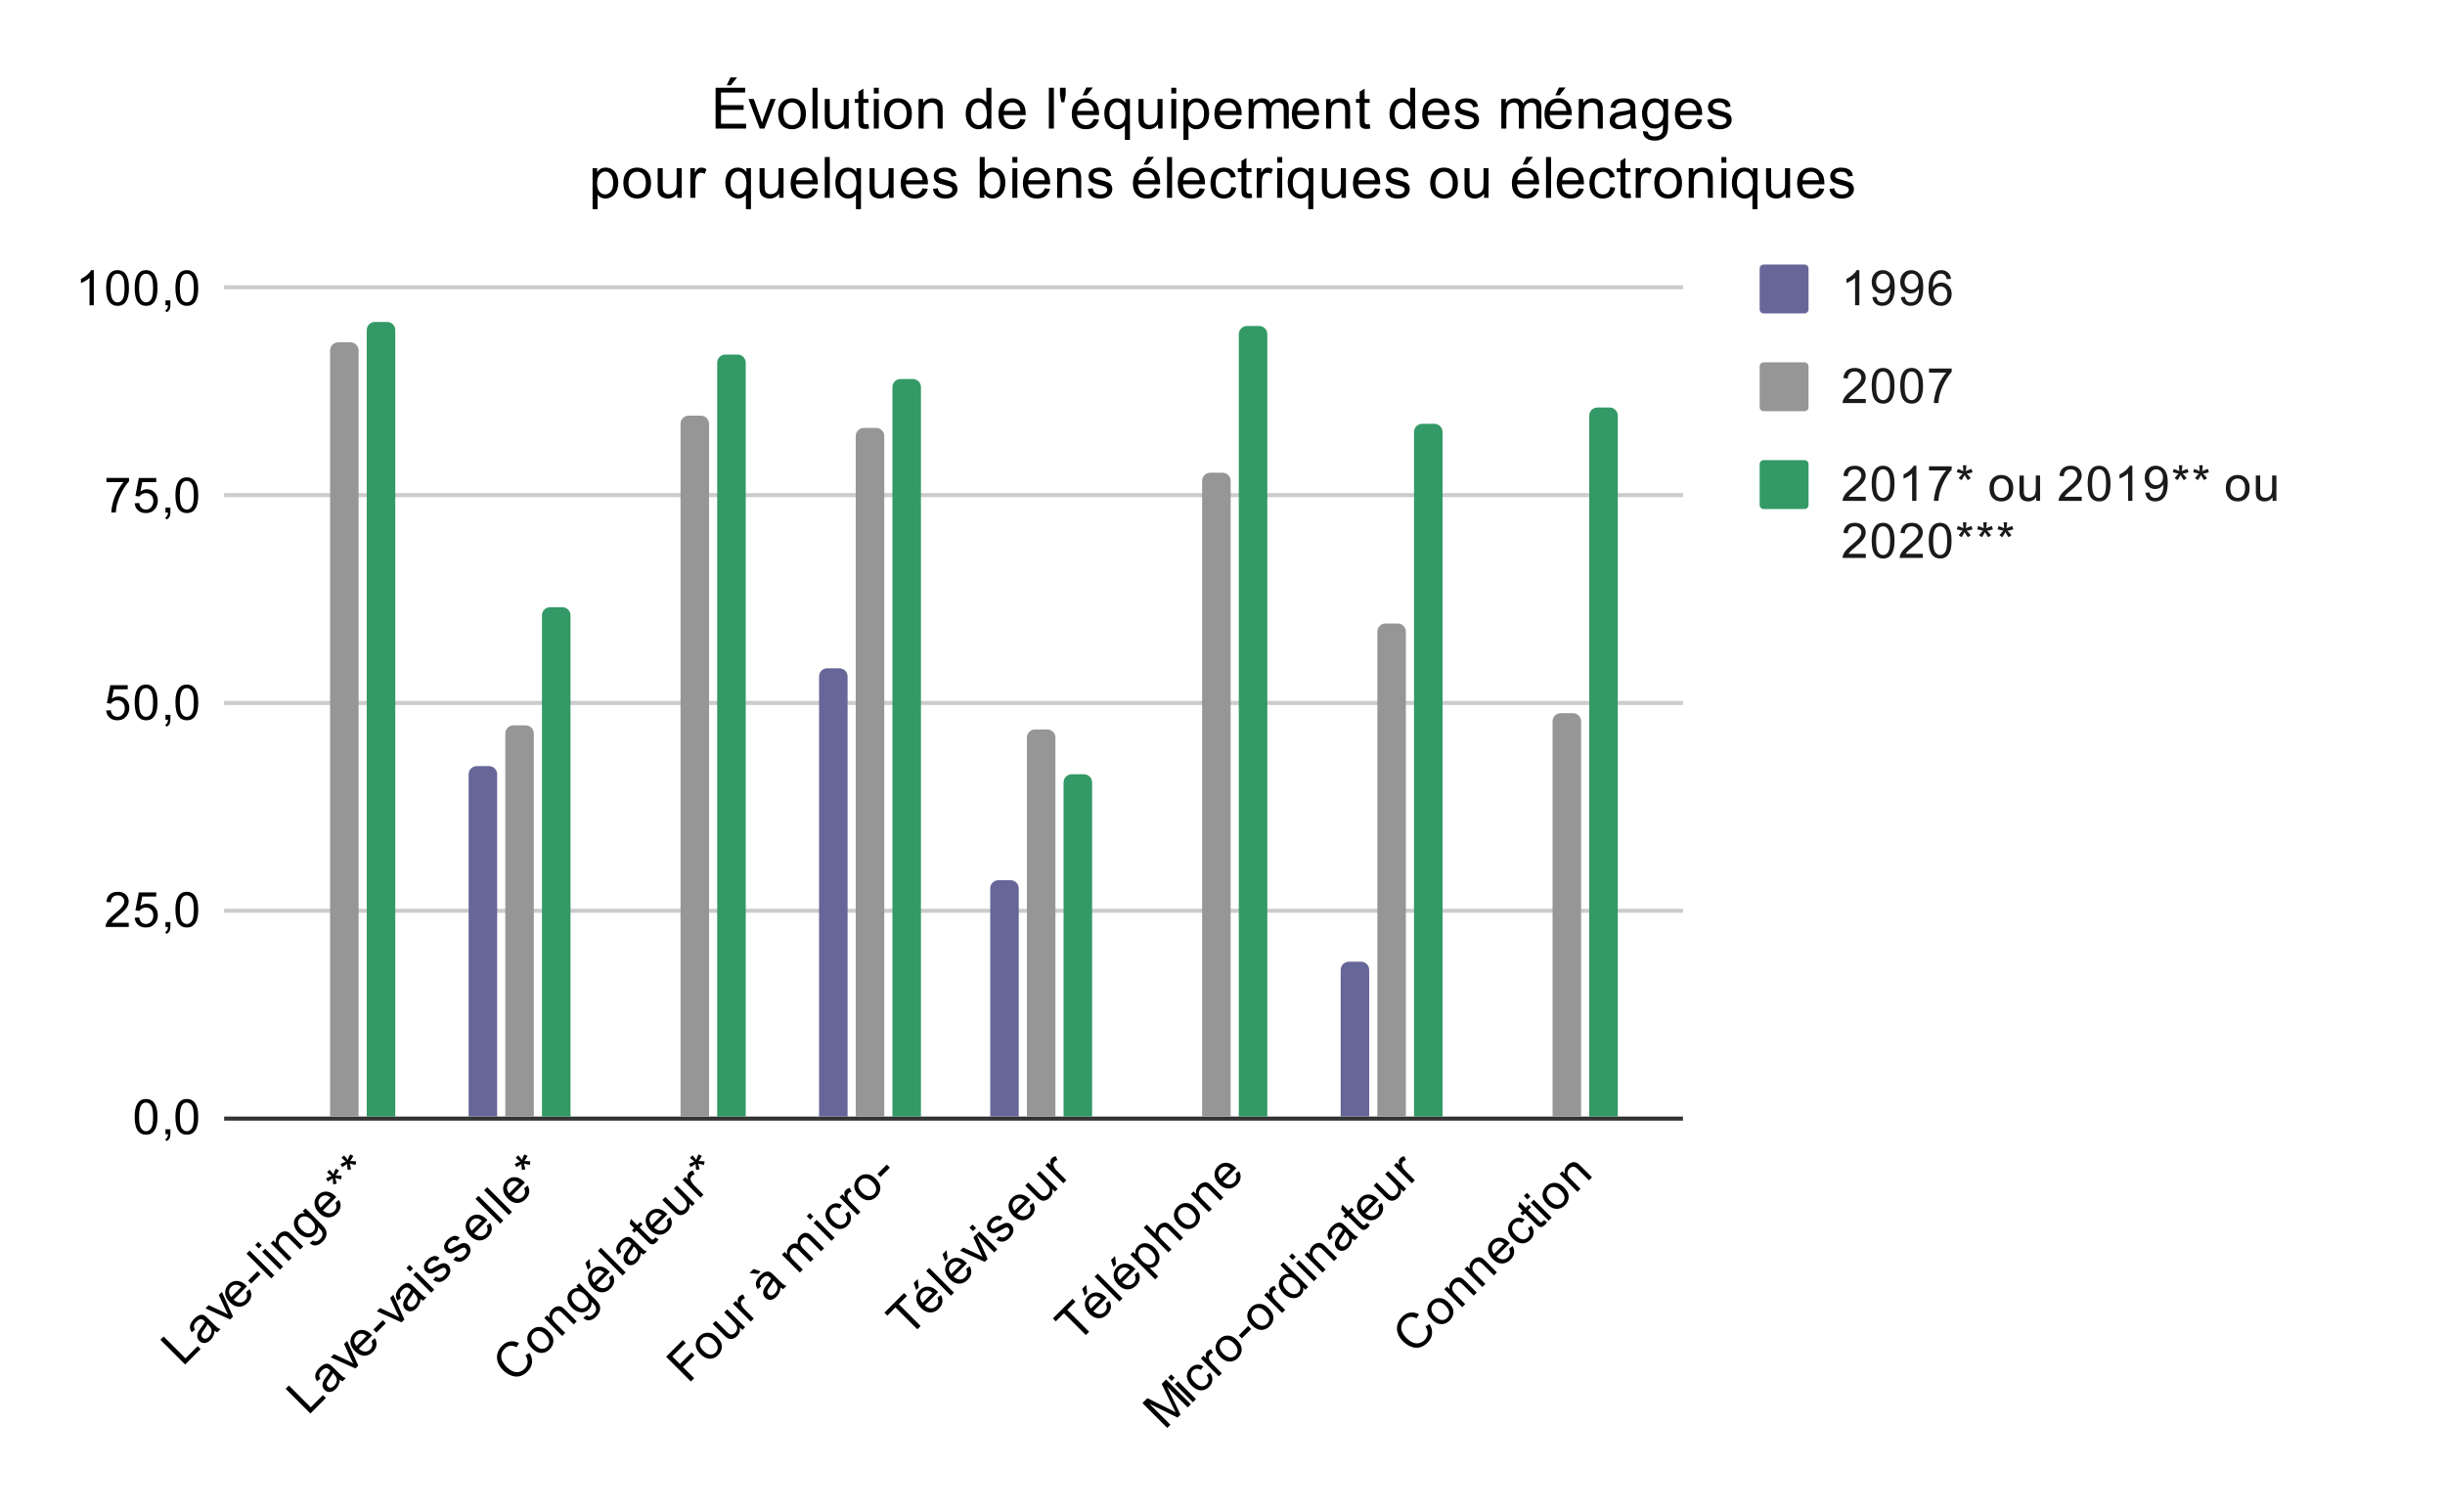 <svg fill="none" stroke-linecap="square" stroke-miterlimit="10" xmlns="http://www.w3.org/2000/svg" viewBox="0 0 600 371">
  <path fill="#fff" d="M0 0h600v371H0V0Z"/>
  <path stroke="#333" stroke-linecap="butt" d="M55.5 274.5h357"/>
  <path stroke="#ccc" stroke-linecap="butt" d="M55.5 223.5h357M55.5 172.5h357M55.5 121.5h357M55.5 70.5h357"/>
  <clipPath id="a">
    <path d="M55.55 70.917h357.03v203.4H55.55v-203.4Z"/>
  </clipPath>
  <path clip-path="url(#a)" d="M122 274h-7v-84c0-1.105.895-2 2-2h3c1.105 0 2 .895 2 2Z"/>
  <path fill="#669" clip-path="url(#a)" d="M122 274h-7v-84c0-1.105.895-2 2-2h3c1.105 0 2 .895 2 2Z"/>
  <path clip-path="url(#a)" d="M208 274h-7V166c0-1.105.895-2 2-2h3c1.105 0 2 .895 2 2Z"/>
  <path fill="#669" clip-path="url(#a)" d="M208 274h-7V166c0-1.105.895-2 2-2h3c1.105 0 2 .895 2 2Z"/>
  <path clip-path="url(#a)" d="M250 274h-7v-56c0-1.105.895-2 2-2h3c1.105 0 2 .895 2 2Z"/>
  <path fill="#669" clip-path="url(#a)" d="M250 274h-7v-56c0-1.105.895-2 2-2h3c1.105 0 2 .895 2 2Z"/>
  <path clip-path="url(#a)" d="M336 274h-7v-36c0-1.105.895-2 2-2h3c1.105 0 2 .895 2 2Z"/>
  <path fill="#669" clip-path="url(#a)" d="M336 274h-7v-36c0-1.105.895-2 2-2h3c1.105 0 2 .895 2 2Z"/>
  <path clip-path="url(#a)" d="M88 274h-7V86c0-1.105.895-2 2-2h3c1.105 0 2 .895 2 2Z"/>
  <path fill="#969696" clip-path="url(#a)" d="M88 274h-7V86c0-1.105.895-2 2-2h3c1.105 0 2 .895 2 2Z"/>
  <path clip-path="url(#a)" d="M131 274h-7v-94c0-1.105.895-2 2-2h3c1.105 0 2 .895 2 2Z"/>
  <path fill="#969696" clip-path="url(#a)" d="M131 274h-7v-94c0-1.105.895-2 2-2h3c1.105 0 2 .895 2 2Z"/>
  <path clip-path="url(#a)" d="M174 274h-7V104c0-1.105.895-2 2-2h3c1.105 0 2 .895 2 2Z"/>
  <path fill="#969696" clip-path="url(#a)" d="M174 274h-7V104c0-1.105.895-2 2-2h3c1.105 0 2 .895 2 2Z"/>
  <path clip-path="url(#a)" d="M217 274h-7V107c0-1.105.895-2 2-2h3c1.105 0 2 .895 2 2Z"/>
  <path fill="#969696" clip-path="url(#a)" d="M217 274h-7V107c0-1.105.895-2 2-2h3c1.105 0 2 .895 2 2Z"/>
  <path clip-path="url(#a)" d="M259 274h-7v-93c0-1.105.895-2 2-2h3c1.105 0 2 .895 2 2Z"/>
  <path fill="#969696" clip-path="url(#a)" d="M259 274h-7v-93c0-1.105.895-2 2-2h3c1.105 0 2 .895 2 2Z"/>
  <path clip-path="url(#a)" d="M302 274h-7V118c0-1.105.895-2 2-2h3c1.105 0 2 .895 2 2Z"/>
  <path fill="#969696" clip-path="url(#a)" d="M302 274h-7V118c0-1.105.895-2 2-2h3c1.105 0 2 .895 2 2Z"/>
  <path clip-path="url(#a)" d="M345 274h-7V155c0-1.105.895-2 2-2h3c1.105 0 2 .895 2 2Z"/>
  <path fill="#969696" clip-path="url(#a)" d="M345 274h-7V155c0-1.105.895-2 2-2h3c1.105 0 2 .895 2 2Z"/>
  <path clip-path="url(#a)" d="M388 274h-7v-97c0-1.105.895-2 2-2h3c1.105 0 2 .895 2 2Z"/>
  <path fill="#969696" clip-path="url(#a)" d="M388 274h-7v-97c0-1.105.895-2 2-2h3c1.105 0 2 .895 2 2Z"/>
  <path clip-path="url(#a)" d="M97 274h-7V81c0-1.105.895-2 2-2h3c1.105 0 2 .895 2 2Z"/>
  <path fill="#396" clip-path="url(#a)" d="M97 274h-7V81c0-1.105.895-2 2-2h3c1.105 0 2 .895 2 2Z"/>
  <path clip-path="url(#a)" d="M140 274h-7V151c0-1.105.895-2 2-2h3c1.105 0 2 .895 2 2Z"/>
  <path fill="#396" clip-path="url(#a)" d="M140 274h-7V151c0-1.105.895-2 2-2h3c1.105 0 2 .895 2 2Z"/>
  <path clip-path="url(#a)" d="M183 274h-7V89c0-1.105.895-2 2-2h3c1.105 0 2 .895 2 2Z"/>
  <path fill="#396" clip-path="url(#a)" d="M183 274h-7V89c0-1.105.895-2 2-2h3c1.105 0 2 .895 2 2Z"/>
  <path clip-path="url(#a)" d="M226 274h-7V95c0-1.105.895-2 2-2h3c1.105 0 2 .895 2 2Z"/>
  <path fill="#396" clip-path="url(#a)" d="M226 274h-7V95c0-1.105.895-2 2-2h3c1.105 0 2 .895 2 2Z"/>
  <path clip-path="url(#a)" d="M268 274h-7v-82c0-1.105.895-2 2-2h3c1.105 0 2 .895 2 2Z"/>
  <path fill="#396" clip-path="url(#a)" d="M268 274h-7v-82c0-1.105.895-2 2-2h3c1.105 0 2 .895 2 2Z"/>
  <path clip-path="url(#a)" d="M311 274h-7V82c0-1.105.895-2 2-2h3c1.105 0 2 .895 2 2Z"/>
  <path fill="#396" clip-path="url(#a)" d="M311 274h-7V82c0-1.105.895-2 2-2h3c1.105 0 2 .895 2 2Z"/>
  <path clip-path="url(#a)" d="M354 274h-7V106c0-1.105.895-2 2-2h3c1.105 0 2 .895 2 2Z"/>
  <path fill="#396" clip-path="url(#a)" d="M354 274h-7V106c0-1.105.895-2 2-2h3c1.105 0 2 .895 2 2Z"/>
  <path clip-path="url(#a)" d="M397 274h-7V102c0-1.105.895-2 2-2h3c1.105 0 2 .895 2 2Z"/>
  <path fill="#396" clip-path="url(#a)" d="M397 274h-7V102c0-1.105.895-2 2-2h3c1.105 0 2 .895 2 2Z"/>
  <path fill="#000" d="M33.05 274.082q0-1.531.312-2.453.312-.938.922-1.438.625-.5 1.562-.5.688 0 1.203.281.531.281.875.812.344.516.531 1.266.187.75.187 2.031 0 1.516-.312 2.438-.297.922-.922 1.438-.609.5-1.562.5-1.234 0-1.953-.891-.844-1.062-.844-3.484Zm1.078 0q0 2.109.5 2.812.5.703 1.219.703.734 0 1.219-.703.5-.703.5-2.812 0-2.125-.5-2.812-.484-.703-1.234-.703-.719 0-1.156.609-.547.781-.547 2.906Zm6.484 4.234v-1.203h1.203v1.203q0 .656-.234 1.063-.234.422-.734.641l-.297-.453q.328-.141.484-.438.156-.281.188-.812h-.609Zm2.438-4.234q0-1.531.312-2.453.312-.938.922-1.438.625-.5 1.562-.5.688 0 1.203.281.531.281.875.812.344.516.531 1.266.187.75.187 2.031 0 1.516-.312 2.438-.297.922-.922 1.438-.609.5-1.562.5-1.234 0-1.953-.891-.844-1.062-.844-3.484Zm1.078 0q0 2.109.5 2.812.5.703 1.219.703.734 0 1.219-.703.5-.703.5-2.812 0-2.125-.5-2.812-.484-.703-1.234-.703-.719 0-1.156.609-.547.781-.547 2.906ZM31.597 226.451v1.016h-5.688q0-.375.125-.734.219-.578.688-1.141.484-.562 1.391-1.297 1.406-1.156 1.891-1.828.5-.672.5-1.266 0-.625-.453-1.047-.453-.438-1.172-.438-.766 0-1.219.453-.453.453-.469 1.266l-1.078-.109q.109-1.219.828-1.844.734-.641 1.969-.641 1.234 0 1.953.688.719.688.719 1.703 0 .516-.219 1.016-.203.484-.703 1.047-.484.547-1.609 1.5-.953.797-1.234 1.094-.266.281-.438.562h4.219Zm1.453-1.234 1.109-.094q.125.812.562 1.219.453.406 1.094.406.75 0 1.281-.578.531-.578.531-1.516 0-.906-.516-1.422-.5-.531-1.328-.531-.5 0-.922.234-.406.234-.641.594l-.984-.125.828-4.406h4.281v1h-3.438l-.453 2.312q.766-.547 1.609-.547 1.125 0 1.891.781.781.781.781 2.016 0 1.156-.672 2.016-.828 1.031-2.25 1.031-1.172 0-1.922-.656-.734-.656-.844-1.734Zm7.562 2.25v-1.203h1.203v1.203q0 .656-.234 1.062-.234.422-.734.641l-.297-.453q.328-.141.484-.438.156-.281.188-.812h-.609Zm2.438-4.234q0-1.531.312-2.453.312-.938.922-1.438.625-.5 1.562-.5.688 0 1.203.281.531.281.875.812.344.516.531 1.266.187.75.187 2.031 0 1.516-.312 2.438-.297.922-.922 1.438-.609.5-1.562.5-1.234 0-1.953-.891-.844-1.062-.844-3.484Zm1.078 0q0 2.109.5 2.812.5.703 1.219.703.734 0 1.219-.703.5-.703.5-2.812 0-2.125-.5-2.812-.484-.703-1.234-.703-.719 0-1.156.609-.547.781-.547 2.906ZM26.05 174.367l1.109-.094q.125.812.562 1.219.453.406 1.094.406.75 0 1.281-.578.531-.578.531-1.516 0-.906-.516-1.422-.5-.531-1.328-.531-.5 0-.922.234-.406.234-.641.594l-.984-.125.828-4.406h4.281v1h-3.438l-.453 2.312q.766-.547 1.609-.547 1.125 0 1.891.781.781.781.781 2.016 0 1.156-.672 2.016-.828 1.031-2.25 1.031-1.172 0-1.922-.656-.734-.656-.844-1.734Zm7-1.984q0-1.531.312-2.453.312-.938.922-1.438.625-.5 1.562-.5.688 0 1.203.281.531.281.875.812.344.516.531 1.266.187.75.187 2.031 0 1.516-.312 2.438-.297.922-.922 1.438-.609.5-1.562.5-1.234 0-1.953-.891-.844-1.062-.844-3.484Zm1.078 0q0 2.109.5 2.812.5.703 1.219.703.734 0 1.219-.703.5-.703.5-2.812 0-2.125-.5-2.812-.484-.703-1.234-.703-.719 0-1.156.609-.547.781-.547 2.906Zm6.484 4.234v-1.203h1.203v1.203q0 .656-.234 1.062-.234.422-.734.641l-.297-.453q.328-.141.484-.438.156-.281.188-.812h-.609Zm2.438-4.234q0-1.531.312-2.453.312-.938.922-1.438.625-.5 1.562-.5.688 0 1.203.281.531.281.875.812.344.516.531 1.266.187.75.187 2.031 0 1.516-.312 2.438-.297.922-.922 1.438-.609.5-1.562.5-1.234 0-1.953-.891-.844-1.062-.844-3.484Zm1.078 0q0 2.109.5 2.812.5.703 1.219.703.734 0 1.219-.703.5-.703.5-2.812 0-2.125-.5-2.812-.484-.703-1.234-.703-.719 0-1.156.609-.547.781-.547 2.906ZM26.113 118.298v-1.016h5.562v.828q-.812.875-1.625 2.328-.797 1.438-1.234 2.969-.328 1.078-.406 2.359h-1.094q.016-1.016.391-2.453.391-1.438 1.094-2.766.719-1.328 1.531-2.25h-4.219Zm6.938 5.219 1.109-.094q.125.812.562 1.219.453.406 1.094.406.75 0 1.281-.578.531-.578.531-1.516 0-.906-.516-1.422-.5-.531-1.328-.531-.5 0-.922.234-.406.234-.641.594l-.984-.125.828-4.406h4.281v1h-3.438l-.453 2.312q.766-.547 1.609-.547 1.125 0 1.891.781.781.781.781 2.016 0 1.156-.672 2.016-.828 1.031-2.25 1.031-1.172 0-1.922-.656-.734-.656-.844-1.734Zm7.562 2.25v-1.203h1.203v1.203q0 .656-.234 1.062-.234.422-.734.641l-.297-.453q.328-.141.484-.438.156-.281.188-.812h-.609Zm2.438-4.234q0-1.531.312-2.453.312-.938.922-1.438.625-.5 1.562-.5.688 0 1.203.281.531.281.875.812.344.516.531 1.266.187.75.187 2.031 0 1.516-.312 2.438-.297.922-.922 1.438-.609.5-1.562.5-1.234 0-1.953-.891-.844-1.062-.844-3.484Zm1.078 0q0 2.109.5 2.812.5.703 1.219.703.734 0 1.219-.703.5-.703.5-2.812 0-2.125-.5-2.812-.484-.703-1.234-.703-.719 0-1.156.609-.547.781-.547 2.906ZM23.019 74.917h-1.047v-6.719q-.391.359-1.016.734-.609.359-1.094.531V68.448q.875-.422 1.531-1 .672-.594.953-1.156h.672v8.625Zm3.031-4.234q0-1.531.312-2.453.312-.938.922-1.438.625-.5 1.562-.5.688 0 1.203.281.531.281.875.812.344.516.531 1.266.188.75.188 2.031 0 1.516-.312 2.438-.297.922-.922 1.438-.609.5-1.562.5-1.234 0-1.953-.891-.844-1.062-.844-3.484Zm1.078 0q0 2.109.5 2.812.5.703 1.219.703.734 0 1.219-.703.5-.703.5-2.812 0-2.125-.5-2.812-.484-.703-1.234-.703-.719 0-1.156.609-.547.781-.547 2.906Zm5.922 0q0-1.531.312-2.453.312-.938.922-1.438.625-.5 1.562-.5.688 0 1.203.281.531.281.875.812.344.516.531 1.266.187.75.187 2.031 0 1.516-.312 2.438-.297.922-.922 1.438-.609.5-1.562.5-1.234 0-1.953-.891-.844-1.062-.844-3.484Zm1.078 0q0 2.109.5 2.812.5.703 1.219.703.734 0 1.219-.703.5-.703.5-2.812 0-2.125-.5-2.812-.484-.703-1.234-.703-.719 0-1.156.609-.547.781-.547 2.906Zm6.484 4.234v-1.203h1.203v1.203q0 .656-.234 1.062-.234.422-.734.641l-.297-.453q.328-.141.484-.438.156-.281.188-.812h-.609Zm2.438-4.234q0-1.531.312-2.453.312-.938.922-1.438.625-.5 1.562-.5.688 0 1.203.281.531.281.875.812.344.516.531 1.266.187.75.187 2.031 0 1.516-.312 2.438-.297.922-.922 1.438-.609.5-1.562.5-1.234 0-1.953-.891-.844-1.062-.844-3.484Zm1.078 0q0 2.109.5 2.812.5.703 1.219.703.734 0 1.219-.703.5-.703.5-2.812 0-2.125-.5-2.812-.484-.703-1.234-.703-.719 0-1.156.609-.547.781-.547 2.906ZM45.432 334.852l-6.077-6.077.807-.807 5.359 5.359 2.994-2.994.718.718-3.801 3.801Zm7.226-8.309q-.066.773-.309 1.304-.232.519-.674.961-.729.729-1.469.762-.74.033-1.293-.519-.32-.32-.442-.729-.133-.42-.044-.818.077-.409.298-.784.144-.276.541-.784.795-.994 1.072-1.58l-.188-.188q-.464-.464-.862-.442-.53.044-1.094.608-.519.519-.586.961-.077.431.265 1.016l-.829.63q-.365-.564-.42-1.083-.055-.519.221-1.105.276-.586.84-1.149.564-.564 1.05-.784.486-.221.851-.188.365.033.74.276.221.155.718.652l.994.994q1.038 1.039 1.359 1.271.331.221.729.332l-.784.784q-.343-.121-.685-.398Zm-1.735-1.602q-.243.575-.928 1.502-.398.53-.497.807-.111.265-.066.53.055.254.254.453.298.298.718.276.431-.033.862-.464.431-.431.575-.95.155-.53-.022-1.016-.133-.376-.619-.862l-.276-.276Zm5.568-1.149-6.066-2.729.784-.784 3.58 1.679q.575.287 1.16.608-.243-.442-.552-1.105l-1.702-3.668.762-.762 2.729 6.066-.696.696Zm3.911-6.74.862-.685q.497.851.376 1.724-.122.873-.884 1.635-.961.961-2.132.939-1.16-.033-2.232-1.105-1.105-1.105-1.138-2.287-.044-1.193.862-2.099.884-.884 2.033-.84 1.16.033 2.254 1.127l.199.199-3.281 3.281q.773.685 1.525.707.74.011 1.293-.541.409-.409.486-.906.077-.519-.221-1.149Zm-3.646 1.237 2.453-2.453q-.608-.519-1.116-.563-.795-.066-1.359.497-.519.519-.53 1.215 0 .685.552 1.304Zm4.883-3.292-.751-.751 2.298-2.298.751.751-2.298 2.298Zm4.928-1.282-6.077-6.077.751-.751 6.077 6.077-.751.751Zm-3.071-7.358-.862-.862.751-.751.862.862-.751.751Zm5.215 5.215-4.397-4.397.751-.751 4.397 4.397-.751.751Zm2.121-2.121-4.397-4.397.663-.663.619.619q-.232-1.204.685-2.121.398-.398.873-.586.486-.199.884-.133.398.066.773.309.243.177.762.696l2.707 2.707-.74.74-2.674-2.674q-.464-.464-.773-.597-.309-.133-.663-.044-.365.077-.663.376-.475.475-.519 1.138-.044.641.795 1.48l2.409 2.409-.74.74Zm5.171-4.441.84-.619q.376.287.74.232.486-.066.961-.541.519-.519.586-1.005.077-.497-.188-.961-.166-.298-.906-1.016.088 1.061-.641 1.79-.906.906-2.055.751-1.16-.166-2.066-1.072-.63-.63-.939-1.381-.309-.773-.166-1.492.144-.718.729-1.304.784-.784 1.923-.663l-.53-.53.685-.685 3.801 3.801q1.028 1.028 1.248 1.668.221.641.011 1.337-.199.707-.862 1.37-.784.784-1.624.917-.84.133-1.547-.597Zm-2.022-3.259q.862.862 1.602.917.74.055 1.26-.464.519-.519.464-1.26-.044-.751-.884-1.591-.806-.807-1.58-.851-.762-.055-1.27.453-.497.497-.442 1.26.055.74.851 1.536Zm8.342-6.618.862-.685q.497.851.376 1.724-.122.873-.884 1.635-.961.961-2.132.939-1.16-.033-2.232-1.105-1.105-1.105-1.138-2.287-.044-1.193.862-2.099.884-.884 2.033-.84 1.16.033 2.254 1.127l.199.199-3.281 3.281q.773.685 1.525.707.74.011 1.293-.541.409-.409.486-.906.077-.519-.221-1.149Zm-3.646 1.237 2.453-2.453q-.608-.519-1.116-.564-.795-.066-1.359.497-.519.519-.53 1.215 0 .685.552 1.304Zm1.746-6.43-.398-.773q.895-.431 1.359-.563-.829-.674-1.116-.939l.608-.608q.398.42.928 1.127.21-.652.586-1.381l.773.398q-.353.707-.795 1.26.464-.022 1.492.077l-.144.851q-.575-.088-1.458-.331.276.895.354 1.436l-.84.133q-.121-1.072-.099-1.469-.63.431-1.248.784Zm3.535-3.535-.398-.773q.895-.431 1.359-.564-.829-.674-1.116-.939l.608-.608q.398.42.928 1.127.21-.652.586-1.381l.773.398q-.353.707-.795 1.26.464-.022 1.492.077l-.144.851q-.575-.088-1.458-.332.276.895.353 1.436l-.84.133q-.121-1.072-.099-1.469-.63.431-1.248.784ZM76.17 346.873l-6.077-6.077.807-.807 5.359 5.359 2.994-2.994.718.718-3.801 3.801Zm7.226-8.308q-.066.773-.309 1.304-.232.519-.674.961-.729.729-1.469.762-.74.033-1.293-.519-.32-.32-.442-.729-.133-.42-.044-.818.077-.409.298-.784.144-.276.541-.784.795-.994 1.072-1.58l-.188-.188q-.464-.464-.862-.442-.53.044-1.094.608-.519.519-.586.961-.077.431.265 1.016l-.829.63q-.365-.563-.42-1.083-.055-.519.221-1.105.276-.586.84-1.149.564-.564 1.05-.784.486-.221.851-.188.365.033.74.276.221.155.718.652l.994.994q1.039 1.039 1.359 1.271.332.221.729.332l-.784.784q-.343-.121-.685-.398Zm-1.735-1.602q-.243.575-.928 1.502-.398.53-.497.807-.111.265-.066.53.055.254.254.453.298.298.718.276.431-.033.862-.464.431-.431.575-.95.155-.53-.022-1.016-.133-.376-.619-.862l-.276-.276Zm5.569-1.149-6.066-2.729.784-.784 3.58 1.679q.575.287 1.16.608-.243-.442-.552-1.105l-1.702-3.668.762-.762 2.729 6.066-.696.696Zm3.911-6.74.862-.685q.497.851.376 1.724-.121.873-.884 1.635-.961.961-2.132.939-1.16-.033-2.232-1.105-1.105-1.105-1.138-2.287-.044-1.193.862-2.099.884-.884 2.033-.84 1.16.033 2.254 1.127l.199.199-3.281 3.281q.773.685 1.525.707.74.011 1.293-.541.409-.409.486-.906.077-.519-.221-1.149Zm-3.646 1.237 2.453-2.453q-.608-.519-1.116-.563-.795-.066-1.359.497-.519.519-.53 1.215 0 .685.552 1.304Zm4.883-3.292-.751-.751 2.298-2.298.751.751-2.298 2.298Zm6.165-2.519-6.066-2.729.784-.784 3.58 1.679q.575.287 1.16.608-.243-.442-.552-1.105l-1.702-3.668.762-.762 2.729 6.066-.696.696Zm4.651-5.734q-.066.773-.309 1.304-.232.519-.674.961-.729.729-1.469.762-.74.033-1.293-.519-.32-.32-.442-.729-.133-.42-.044-.818.077-.409.298-.784.144-.276.541-.784.795-.994 1.072-1.58l-.188-.188q-.464-.464-.862-.442-.53.044-1.094.608-.519.519-.586.961-.077.431.265 1.016l-.829.63q-.365-.563-.42-1.083-.055-.519.221-1.105.276-.586.84-1.149t1.05-.784q.486-.221.851-.188.365.033.74.276.221.155.718.652l.994.994q1.039 1.038 1.359 1.27.332.221.729.332l-.784.784q-.343-.121-.685-.398Zm-1.735-1.602q-.243.575-.928 1.502-.398.53-.497.807-.111.265-.066.53.055.254.254.453.298.298.718.276.431-.033.862-.464.431-.431.575-.95.155-.53-.022-1.016-.133-.376-.619-.862l-.276-.276Zm-.862-5.149-.862-.862.751-.751.862.862-.751.751Zm5.215 5.215-4.397-4.397.751-.751 4.397 4.397-.751.751Zm.508-3.138.619-.84q.508.376 1.016.331.519-.055 1.038-.575.508-.508.552-.95.044-.464-.243-.751-.254-.254-.619-.177-.254.055-1.016.508-1.028.608-1.492.784-.464.155-.895.055-.431-.1-.762-.431-.287-.287-.409-.674-.122-.387-.055-.784.055-.298.265-.685.21-.387.564-.74.508-.508 1.05-.74.541-.254.983-.188.442.066.928.42l-.63.829q-.376-.287-.806-.232-.431.033-.873.475-.508.508-.552.906-.055.387.177.619.144.144.343.166.221.022.486-.088.155-.066.851-.475 1.016-.575 1.458-.751.442-.177.873-.099.431.077.818.464.376.376.486.928.111.53-.111 1.127-.232.586-.751 1.105-.862.862-1.668.961-.806.077-1.624-.497Zm4.95-4.95.619-.84q.508.376 1.016.332.519-.055 1.039-.575.508-.508.552-.95.044-.464-.243-.751-.254-.254-.619-.177-.254.055-1.016.508-1.028.608-1.492.784-.464.155-.895.055-.431-.099-.762-.431-.287-.287-.409-.674-.121-.387-.055-.784.055-.298.265-.685.21-.387.563-.74.508-.508 1.05-.74.541-.254.983-.188.442.066.928.42l-.63.829q-.376-.287-.807-.232-.431.033-.873.475-.508.508-.552.906-.055.387.177.619.144.144.343.166.221.022.486-.088.155-.066.851-.475 1.016-.575 1.458-.751.442-.177.873-.099.431.077.818.464.376.376.486.928.111.53-.111 1.127-.232.586-.751 1.105-.862.862-1.668.961-.807.077-1.624-.497Zm8.154-8.353.862-.685q.497.851.376 1.724t-.884 1.635q-.961.961-2.132.939-1.16-.033-2.232-1.105-1.105-1.105-1.138-2.287-.044-1.193.862-2.099.884-.884 2.033-.84 1.16.033 2.254 1.127l.199.199-3.281 3.281q.773.685 1.525.707.74.011 1.293-.541.409-.409.486-.906.077-.519-.221-1.149Zm-3.646 1.237 2.453-2.453q-.608-.519-1.116-.564-.795-.066-1.359.497-.519.519-.53 1.215 0 .685.552 1.304Zm6.983-1.746-6.077-6.077.751-.751 6.077 6.077-.751.751Zm2.121-2.121-6.077-6.077.751-.751 6.077 6.077-.751.751Zm3.734-6.563.862-.685q.497.851.376 1.724-.122.873-.884 1.635-.961.961-2.132.939-1.16-.033-2.232-1.105-1.105-1.105-1.138-2.287-.044-1.193.862-2.099.884-.884 2.033-.84 1.16.033 2.254 1.127l.199.199-3.281 3.281q.773.685 1.525.707.74.011 1.293-.541.409-.409.486-.906.077-.519-.221-1.149Zm-3.646 1.238 2.453-2.453q-.608-.519-1.116-.564-.795-.066-1.359.497-.519.519-.53 1.215 0 .685.552 1.304Zm1.746-6.43-.398-.773q.895-.431 1.359-.564-.829-.674-1.116-.939l.608-.608q.398.42.928 1.127.21-.652.586-1.381l.773.398q-.353.707-.795 1.26.464-.022 1.492.077l-.144.851q-.575-.088-1.458-.332.276.895.354 1.436l-.84.133q-.121-1.072-.099-1.469-.63.431-1.248.784ZM128.949 332.587l1.005-.586q.729 1.238.597 2.409-.133 1.171-1.083 2.121-.983.983-2 1.204-1.016.221-2.088-.21-1.083-.442-1.956-1.315-.95-.95-1.293-2.022-.343-1.072-.044-2.099.309-1.039 1.116-1.845.906-.906 1.989-1.061 1.094-.166 2.177.431l-.608.983q-.873-.453-1.58-.343-.707.088-1.315.696-.696.696-.829 1.514-.133.795.232 1.558.376.751.983 1.359.773.773 1.569 1.127.806.343 1.569.155.762-.188 1.326-.751.674-.674.751-1.525.088-.862-.519-1.801Zm1.591-1.724q-1.226-1.226-1.138-2.486.077-1.05.895-1.867.906-.906 2.077-.884 1.171 0 2.221 1.05.851.851 1.083 1.591.232.74.011 1.514-.221.751-.795 1.326-.917.917-2.077.906-1.16-.033-2.276-1.149Zm.762-.762q.84.84 1.624.895.795.044 1.348-.508.563-.564.508-1.348-.055-.784-.917-1.646-.818-.818-1.613-.862-.784-.055-1.337.497-.552.552-.508 1.348.044.773.895 1.624Zm6.662-2.265-4.397-4.397.663-.663.619.619q-.232-1.204.685-2.121.398-.398.873-.586.486-.199.884-.133.398.066.773.309.243.177.762.696l2.707 2.707-.74.74-2.674-2.674q-.464-.464-.773-.597-.309-.133-.663-.044-.365.077-.663.376-.475.475-.519 1.138-.044.641.795 1.48l2.409 2.409-.74.74Zm5.171-4.441.84-.619q.376.287.74.232.486-.066.961-.541.519-.519.586-1.006.077-.497-.188-.961-.166-.298-.906-1.016.088 1.061-.641 1.79-.906.906-2.055.751-1.16-.166-2.066-1.072-.63-.63-.939-1.381-.309-.773-.166-1.492.144-.718.729-1.304.784-.784 1.923-.663l-.53-.53.685-.685 3.801 3.801q1.028 1.028 1.248 1.668.221.641.011 1.337-.199.707-.862 1.37-.784.784-1.624.917-.84.133-1.547-.597Zm-2.022-3.259q.862.862 1.602.917.74.055 1.26-.464.519-.519.464-1.26-.044-.751-.884-1.591-.807-.806-1.58-.851-.762-.055-1.27.453-.497.497-.442 1.26.055.74.851 1.536Zm8.342-6.618.862-.685q.497.851.376 1.724-.122.873-.884 1.635-.961.961-2.132.939-1.16-.033-2.232-1.105-1.105-1.105-1.138-2.287-.044-1.193.862-2.099.884-.884 2.033-.84 1.16.033 2.254 1.127l.199.199-3.281 3.281q.773.685 1.525.707.74.011 1.293-.541.409-.409.486-.906.077-.519-.221-1.149Zm-3.646 1.237 2.453-2.453q-.608-.519-1.116-.564-.795-.066-1.359.497-.519.519-.53 1.215 0 .685.552 1.304Zm-1.536-3.127-.608-1.712.983-.983.243 2.077-.619.619Zm8.518 1.381-6.077-6.077.751-.751 6.077 6.077-.751.751Zm4.475-5.557q-.066.773-.309 1.304-.232.519-.674.961-.729.729-1.469.762-.74.033-1.293-.519-.32-.32-.442-.729-.133-.42-.044-.818.077-.409.298-.784.144-.276.541-.784.795-.994 1.072-1.58l-.188-.188q-.464-.464-.862-.442-.53.044-1.094.608-.519.519-.586.961-.077.431.265 1.016l-.829.63q-.365-.563-.42-1.083-.055-.519.221-1.105.276-.586.84-1.149t1.05-.784q.486-.221.851-.188.364.033.74.276.221.155.718.652l.994.994q1.039 1.039 1.359 1.271.332.221.729.332l-.784.784q-.343-.121-.685-.398Zm-1.735-1.602q-.243.575-.928 1.502-.398.53-.497.807-.11.265-.066.53.055.254.254.453.298.298.718.276.431-.033.862-.464.431-.431.575-.95.155-.53-.022-1.016-.133-.376-.619-.862l-.276-.276Zm5.314-2.221.762.541q-.254.387-.497.63-.409.409-.751.508-.353.088-.663-.022-.298-.122-.972-.795l-2.53-2.53-.541.541-.575-.575.541-.541-1.094-1.094.298-1.182 1.536 1.536.751-.751.575.575-.751.751 2.574 2.574q.32.32.442.376.133.044.276.011.144-.033.309-.199.133-.133.309-.353Zm2.751-4.254.862-.685q.497.851.376 1.724-.121.873-.884 1.635-.961.961-2.132.939-1.16-.033-2.232-1.105-1.105-1.105-1.138-2.287-.044-1.193.862-2.099.884-.884 2.033-.84 1.16.033 2.254 1.127l.199.199-3.281 3.281q.773.685 1.525.707.74.011 1.293-.541.409-.409.486-.906.077-.519-.221-1.149Zm-3.646 1.237 2.453-2.453q-.608-.519-1.116-.564-.795-.066-1.359.497-.519.519-.53 1.215 0 .685.552 1.304Zm9.889-4.651-.652-.652q.232 1.271-.652 2.155-.387.387-.873.586-.486.177-.873.121-.398-.066-.795-.331-.254-.166-.74-.652l-2.718-2.718.751-.751 2.442 2.442q.575.575.829.74.353.221.751.177.398-.066.74-.409.332-.332.453-.784.121-.475-.055-.895-.166-.431-.729-.994l-2.353-2.353.74-.74 4.397 4.397-.663.663Zm2.055-2.055-4.397-4.397.674-.674.663.663q-.21-.718-.144-1.072.066-.376.332-.641.376-.376.994-.53l.442.95q-.442.111-.707.376-.254.254-.298.608-.044.332.144.674.265.53.729.994l2.309 2.309-.74.74Zm-2.42-7.502-.398-.773q.895-.431 1.359-.564-.829-.674-1.116-.939l.608-.608q.398.42.928 1.127.21-.652.586-1.381l.773.398q-.353.707-.795 1.26.464-.022 1.492.077l-.144.851q-.575-.088-1.458-.332.276.895.354 1.436l-.84.133q-.121-1.072-.099-1.469-.63.431-1.248.784ZM169.541 339.018l-6.077-6.077 4.099-4.099.718.718-3.292 3.292 1.878 1.878 2.85-2.85.718.718-2.85 2.85 2.762 2.762-.806.807Zm2.342-6.74q-1.226-1.226-1.138-2.486.077-1.05.895-1.867.906-.906 2.077-.884 1.171 0 2.221 1.05.851.851 1.083 1.591.232.74.011 1.514-.221.751-.795 1.326-.917.917-2.077.906-1.16-.033-2.276-1.149Zm.762-.762q.84.84 1.624.895.795.044 1.348-.508.564-.564.508-1.348-.055-.784-.917-1.646-.818-.818-1.613-.862-.784-.055-1.337.497-.552.552-.508 1.348.044.773.895 1.624Zm9.546-5.149-.652-.652q.232 1.271-.652 2.155-.387.387-.873.586-.486.177-.873.121-.398-.066-.795-.332-.254-.166-.74-.652l-2.718-2.718.751-.751 2.442 2.442q.575.575.829.74.353.221.751.177.398-.066.74-.409.332-.331.453-.784.121-.475-.055-.895-.166-.431-.729-.994l-2.353-2.353.74-.74 4.397 4.397-.663.663Zm2.055-2.055-4.397-4.397.674-.674.663.663q-.21-.718-.144-1.072.066-.376.332-.641.376-.376.994-.53l.442.95q-.442.111-.707.376-.254.254-.298.608-.044.332.144.674.265.53.729.994l2.309 2.309-.74.74Zm7.292-8.375q-.066.773-.309 1.304-.232.519-.674.961-.729.729-1.469.762-.74.033-1.293-.519-.32-.32-.442-.729-.133-.42-.044-.818.077-.409.298-.784.144-.276.541-.784.795-.994 1.072-1.58l-.188-.188q-.464-.464-.862-.442-.53.044-1.094.608-.519.519-.586.961-.077.431.265 1.016l-.829.63q-.365-.564-.42-1.083-.055-.519.221-1.105t.84-1.149q.564-.564 1.05-.784.486-.221.851-.188.365.033.74.276.221.155.718.652l.994.994q1.039 1.039 1.359 1.271.331.221.729.332l-.784.784q-.342-.121-.685-.398Zm-1.735-1.602q-.243.575-.928 1.503-.398.53-.497.807-.111.265-.066.53.055.254.254.453.298.298.718.276.431-.033.862-.464.431-.431.575-.95.155-.53-.022-1.016-.133-.376-.619-.862l-.276-.276Zm-3.149-2.331-.597.597-2.121-.199 1.005-1.005 1.713.608Zm9.623.276-4.397-4.397.663-.663.619.619q-.122-.541.033-1.072.144-.541.586-.983.486-.486.994-.597.519-.121 1.005.122-.232-1.293.597-2.121.663-.663 1.37-.641.707 0 1.47.762l3.016 3.016-.74.74-2.773-2.773q-.442-.442-.718-.564-.265-.133-.575-.066-.309.066-.575.332-.464.464-.464 1.083.011.608.696 1.293l2.552 2.552-.751.751-2.861-2.861q-.497-.497-.928-.552-.431-.077-.84.332-.32.32-.42.751-.099.431.1.873.199.442.795 1.039l2.287 2.287-.74.74Zm2.563-12.993-.862-.862.751-.751.862.862-.751.751Zm5.215 5.215-4.397-4.397.751-.751 4.397 4.397-.751.751Zm3.381-6.607.829-.63q.63.873.564 1.801-.066.928-.784 1.646-.906.906-2.044.873-1.138-.055-2.243-1.16-.707-.707-1.005-1.47-.298-.784-.088-1.525.221-.751.795-1.326.707-.707 1.525-.795.818-.111 1.624.431l-.619.84q-.541-.343-1.028-.298-.497.033-.873.409-.564.564-.508 1.326.044.751.917 1.624.895.895 1.635.95.74.055 1.282-.486.442-.442.464-.994.033-.564-.442-1.215Zm2.972.254-4.397-4.397.674-.674.663.663q-.21-.718-.144-1.072.066-.376.331-.641.376-.376.994-.53l.442.95q-.442.11-.707.376-.254.254-.298.608-.044.331.144.674.265.53.729.994l2.309 2.309-.74.74Zm.365-4.762q-1.226-1.226-1.138-2.486.077-1.05.895-1.867.906-.906 2.077-.884 1.171 0 2.221 1.05.851.851 1.083 1.591.232.74.011 1.514-.221.751-.795 1.326-.917.917-2.077.906-1.16-.033-2.276-1.149Zm.762-.762q.84.84 1.624.895.795.044 1.348-.508.563-.563.508-1.348-.055-.784-.917-1.646-.818-.818-1.613-.862-.784-.055-1.337.497-.552.552-.508 1.348.044.773.895 1.624Zm4.541-3.79-.751-.751 2.298-2.298.751.751-2.298 2.298ZM225.116 326.201l-5.359-5.359-2 2-.718-.718 4.817-4.817.718.718-2.011 2.011 5.359 5.359-.806.807Zm4.906-7.734.862-.685q.497.851.376 1.724-.122.873-.884 1.635-.961.961-2.132.939-1.16-.033-2.232-1.105-1.105-1.105-1.138-2.287-.044-1.193.862-2.099.884-.884 2.033-.84 1.16.033 2.254 1.127l.199.199-3.281 3.281q.773.685 1.525.707.74.011 1.293-.541.409-.409.486-.906.077-.519-.221-1.149Zm-3.646 1.237 2.453-2.453q-.608-.519-1.116-.563-.795-.066-1.359.497-.519.519-.53 1.215 0 .685.552 1.304Zm-1.536-3.127-.608-1.712.983-.983.243 2.077-.619.619Zm8.518 1.381-6.077-6.077.751-.751 6.077 6.077-.751.751Zm3.734-6.563.862-.685q.497.851.376 1.724-.122.873-.884 1.635-.961.961-2.132.939-1.16-.033-2.232-1.105-1.105-1.105-1.138-2.287-.044-1.193.862-2.099.884-.884 2.033-.84 1.16.033 2.254 1.127l.199.199-3.281 3.281q.773.685 1.525.707.74.011 1.293-.541.409-.409.486-.906.077-.519-.221-1.149Zm-3.646 1.237 2.453-2.453q-.608-.519-1.116-.564-.795-.066-1.359.497-.519.519-.53 1.215 0 .685.552 1.304Zm-1.536-3.127-.608-1.712.983-.983.243 2.077-.619.619Zm9.756.144-6.066-2.729.784-.784 3.58 1.679q.575.287 1.16.608-.243-.442-.552-1.105l-1.702-3.668.762-.762 2.729 6.066-.696.696Zm-2.895-7.535-.862-.862.751-.751.862.862-.751.751Zm5.215 5.215-4.397-4.397.751-.751 4.397 4.397-.751.751Zm.508-3.138.619-.84q.508.376 1.016.331.519-.055 1.039-.575.508-.508.552-.95.044-.464-.243-.751-.254-.254-.619-.177-.254.055-1.016.508-1.028.608-1.492.784-.464.155-.895.055-.431-.1-.762-.431-.287-.287-.409-.674-.121-.387-.055-.784.055-.298.265-.685.21-.387.563-.74.508-.508 1.05-.74.541-.254.983-.188.442.066.928.42l-.63.829q-.376-.287-.807-.232-.431.033-.873.475-.508.508-.552.906-.055.387.177.619.144.144.343.166.221.022.486-.088.155-.066.851-.475 1.016-.575 1.458-.751.442-.177.873-.099.431.077.818.464.376.376.486.928.111.53-.11 1.127-.232.586-.751 1.105-.862.862-1.668.961-.807.077-1.624-.497Zm8.154-8.353.862-.685q.497.851.376 1.724-.121.873-.884 1.635-.961.961-2.132.939-1.16-.033-2.232-1.105-1.105-1.105-1.138-2.287-.044-1.193.862-2.099.884-.884 2.033-.84 1.16.033 2.254 1.127l.199.199-3.281 3.281q.773.685 1.525.707.74.011 1.293-.541.409-.409.486-.906.077-.519-.221-1.149Zm-3.646 1.237 2.453-2.453q-.608-.519-1.116-.564-.795-.066-1.359.497-.519.519-.53 1.215 0 .685.552 1.304Zm9.888-4.651-.652-.652q.232 1.271-.652 2.155-.387.387-.873.586-.486.177-.873.122-.398-.066-.795-.332-.254-.166-.74-.652l-2.718-2.718.751-.751 2.442 2.442q.575.575.829.74.353.221.751.177.398-.066.74-.409.332-.332.453-.784.121-.475-.055-.895-.166-.431-.729-.994l-2.353-2.353.74-.74 4.397 4.397-.663.663Zm2.055-2.055-4.397-4.397.674-.674.663.663q-.21-.718-.144-1.072.066-.376.332-.641.376-.376.994-.53l.442.95q-.442.111-.707.376-.254.254-.298.608-.044.332.144.674.265.53.729.994l2.309 2.309-.74.74ZM266.46 327.615l-5.359-5.359-2 2-.718-.718 4.817-4.817.718.718-2.011 2.011 5.359 5.359-.806.807Zm4.905-7.734.862-.685q.497.851.376 1.724-.122.873-.884 1.635-.961.961-2.132.939-1.16-.033-2.232-1.105-1.105-1.105-1.138-2.287-.044-1.193.862-2.099.884-.884 2.033-.84 1.16.033 2.254 1.127l.199.199-3.281 3.281q.773.685 1.525.707.74.011 1.293-.541.409-.409.486-.906.077-.519-.221-1.149Zm-3.646 1.237 2.453-2.453q-.608-.519-1.116-.563-.795-.066-1.359.497-.519.519-.53 1.215 0 .685.552 1.304Zm-1.536-3.127-.608-1.712.983-.983.243 2.077-.619.619Zm8.518 1.381-6.077-6.077.751-.751 6.077 6.077-.751.751Zm3.734-6.563.862-.685q.497.851.376 1.724-.121.873-.884 1.635-.961.961-2.132.939-1.16-.033-2.232-1.105-1.105-1.105-1.138-2.287-.044-1.193.862-2.099.884-.884 2.033-.84 1.16.033 2.254 1.127l.199.199-3.281 3.281q.773.685 1.525.707.74.011 1.293-.541.409-.409.486-.906.077-.519-.221-1.149Zm-3.646 1.237 2.453-2.453q-.608-.519-1.116-.564-.795-.066-1.359.497-.519.519-.53 1.215 0 .685.552 1.304Zm-1.536-3.127-.608-1.712.983-.983.243 2.077-.619.619Zm10.231 3.049-6.088-6.088.674-.674.564.564q-.088-.575.044-1.039.144-.475.575-.906.563-.563 1.282-.707.718-.144 1.458.177.751.309 1.381.939.674.674.972 1.458.309.773.133 1.525-.177.751-.685 1.26-.376.376-.829.519-.464.133-.884.088l2.143 2.143-.74.74Zm-3.193-4.541q.851.851 1.602.917.74.055 1.226-.431.497-.497.431-1.271-.066-.773-.95-1.657-.84-.84-1.591-.906-.762-.077-1.248.409-.475.475-.398 1.282.077.806.928 1.657Zm6.452-2.099-6.077-6.077.74-.74 2.177 2.176q-.077-1.116.718-1.911.497-.497 1.05-.652.552-.177 1.05.011.486.177 1.138.829l2.784 2.784-.74.74-2.784-2.784q-.564-.563-1.061-.575-.497-.011-.939.431-.331.332-.453.806-.121.453.044.884.166.409.685.928l2.409 2.409-.74.74Zm2.475-6.872q-1.226-1.226-1.138-2.486.077-1.05.895-1.867.906-.906 2.077-.884 1.171 0 2.221 1.05.851.851 1.083 1.591.232.74.011 1.514-.221.751-.795 1.326-.917.917-2.077.906-1.16-.033-2.276-1.149Zm.762-.762q.84.84 1.624.895.795.044 1.348-.508.564-.564.508-1.348-.055-.784-.917-1.646-.818-.818-1.613-.862-.784-.055-1.337.497t-.508 1.348q.044.773.895 1.624Zm6.662-2.265-4.397-4.397.663-.663.619.619q-.232-1.204.685-2.121.398-.398.873-.586.486-.199.884-.133.398.066.773.309.243.177.762.696l2.707 2.707-.74.74-2.674-2.674q-.464-.464-.773-.597-.309-.133-.663-.044-.365.077-.663.376-.475.475-.519 1.138-.044.641.795 1.48l2.409 2.409-.74.74Zm6.541-9.369.862-.685q.497.851.376 1.724-.122.873-.884 1.635-.961.961-2.132.939-1.16-.033-2.232-1.105-1.105-1.105-1.138-2.287-.044-1.193.862-2.099.884-.884 2.033-.84 1.16.033 2.254 1.127l.199.199-3.281 3.281q.773.685 1.525.707.74.011 1.293-.541.409-.409.486-.906.077-.519-.221-1.149Zm-3.646 1.237 2.453-2.453q-.608-.519-1.116-.563-.795-.066-1.359.497-.519.519-.53 1.215 0 .685.552 1.304ZM286.436 350.398l-6.077-6.077 1.215-1.215 5.734 2.862q.806.409 1.193.619-.232-.431-.652-1.293l-2.773-5.69 1.083-1.083 6.077 6.077-.773.773-5.082-5.082 3.315 6.85-.729.729-6.928-3.414 5.171 5.171-.773.773Zm1.083-11.513-.862-.862.751-.751.862.862-.751.751Zm5.215 5.215-4.397-4.397.751-.751 4.397 4.397-.751.751Zm3.381-6.607.829-.63q.63.873.564 1.801-.066.928-.784 1.646-.906.906-2.044.873-1.138-.055-2.243-1.16-.707-.707-1.005-1.47-.298-.784-.088-1.525.221-.751.795-1.326.707-.707 1.525-.795.818-.111 1.624.431l-.619.84q-.541-.343-1.028-.298-.497.033-.873.409-.564.564-.508 1.326.044.751.917 1.624.895.895 1.635.95.74.055 1.282-.486.442-.442.464-.994.033-.564-.442-1.215Zm2.972.254-4.397-4.397.674-.674.663.663q-.21-.718-.144-1.072.066-.376.332-.641.376-.376.994-.53l.442.95q-.442.111-.707.376-.254.254-.298.608-.044.331.144.674.265.53.729.994l2.309 2.309-.74.74Zm.365-4.762q-1.226-1.226-1.138-2.486.077-1.05.895-1.867.906-.906 2.077-.884 1.171 0 2.221 1.05.851.851 1.083 1.591.232.74.011 1.514-.221.751-.795 1.326-.917.917-2.077.906-1.16-.033-2.276-1.149Zm.762-.762q.84.84 1.624.895.795.044 1.348-.508.563-.564.508-1.348-.055-.784-.917-1.646-.818-.818-1.613-.862-.784-.055-1.337.497-.552.552-.508 1.348.044.773.895 1.624Zm4.541-3.79-.751-.751 2.298-2.298.751.751-2.298 2.298Zm2.475-3.226q-1.226-1.226-1.138-2.486.077-1.05.895-1.867.906-.906 2.077-.884 1.171 0 2.221 1.05.851.851 1.083 1.591.232.74.011 1.514-.221.751-.795 1.326-.917.917-2.077.906-1.16-.033-2.276-1.149Zm.762-.762q.84.84 1.624.895.795.044 1.348-.508.564-.563.508-1.348-.055-.784-.917-1.646-.818-.818-1.613-.862-.784-.055-1.337.497-.552.552-.508 1.348.044.773.895 1.624Zm6.651-2.254-4.397-4.397.674-.674.663.663q-.21-.718-.144-1.072.066-.376.332-.641.376-.376.994-.53l.442.95q-.442.111-.707.376-.254.254-.298.608-.044.332.144.674.265.53.729.994l2.309 2.309-.74.74Zm5.69-5.69-.552-.552q.232 1.072-.575 1.878-.53.53-1.26.685-.74.144-1.503-.133t-1.436-.95q-.652-.652-.972-1.414-.32-.762-.155-1.48.155-.729.696-1.271.398-.398.873-.541.475-.144.939-.077l-2.176-2.177.74-.74 6.077 6.077-.696.696Zm-4.552.155q.851.851 1.624.917.762.055 1.248-.431.486-.486.431-1.226-.055-.74-.873-1.558-.906-.906-1.679-.972-.762-.077-1.271.431-.497.497-.42 1.238.066.729.939 1.602Zm1.436-7.469-.862-.862.751-.751.862.862-.751.751Zm5.215 5.215-4.397-4.397.751-.751 4.397 4.397-.751.751Zm2.121-2.121-4.397-4.397.663-.663.619.619q-.232-1.204.685-2.121.398-.398.873-.586.486-.199.884-.133.398.066.773.309.243.177.762.696l2.707 2.707-.74.74-2.674-2.674q-.464-.464-.773-.597-.309-.133-.663-.044-.364.077-.663.376-.475.475-.519 1.138-.044.641.795 1.48l2.409 2.409-.74.74Zm7.281-8.364q-.066.773-.309 1.304-.232.519-.674.961-.729.729-1.469.762-.74.033-1.293-.519-.32-.321-.442-.729-.133-.42-.044-.818.077-.409.298-.784.144-.276.541-.784.795-.994 1.072-1.58l-.188-.188q-.464-.464-.862-.442-.53.044-1.094.608-.519.519-.586.961-.077.431.265 1.016l-.829.63q-.365-.564-.42-1.083-.055-.519.221-1.105.276-.586.84-1.149.563-.564 1.05-.784.486-.221.851-.188.365.033.74.276.221.155.718.652l.994.994q1.039 1.039 1.359 1.271.331.221.729.331l-.784.784q-.343-.121-.685-.398Zm-1.735-1.602q-.243.575-.928 1.503-.398.53-.497.806-.11.265-.066.53.055.254.254.453.298.298.718.276.431-.033.862-.464.431-.431.575-.95.155-.53-.022-1.016-.133-.376-.619-.862l-.276-.276Zm5.314-2.221.762.541q-.254.387-.497.63-.409.409-.751.508-.353.088-.663-.022-.298-.122-.972-.796l-2.53-2.53-.541.541-.575-.575.541-.541-1.094-1.094.298-1.182 1.536 1.536.751-.751.575.575-.751.751 2.574 2.574q.32.32.442.376.133.044.276.011.144-.033.309-.199.133-.133.309-.354Zm2.751-4.254.862-.685q.497.851.376 1.724-.122.873-.884 1.635-.961.961-2.132.939-1.16-.033-2.232-1.105-1.105-1.105-1.138-2.287-.044-1.193.862-2.099.884-.884 2.033-.84 1.16.033 2.254 1.127l.199.199-3.281 3.281q.773.685 1.525.707.74.011 1.293-.541.409-.409.486-.906.077-.519-.221-1.149Zm-3.646 1.238 2.453-2.453q-.608-.519-1.116-.564-.795-.066-1.359.497-.519.519-.53 1.215 0 .685.552 1.304Zm9.889-4.652-.652-.652q.232 1.271-.652 2.155-.387.387-.873.586-.486.177-.873.122-.398-.066-.795-.332-.254-.166-.74-.652l-2.718-2.718.751-.751 2.442 2.442q.575.575.829.74.354.221.751.177.398-.066.74-.409.331-.332.453-.784.121-.475-.055-.895-.166-.431-.729-.994l-2.353-2.353.74-.74 4.397 4.397-.663.663Zm2.055-2.055-4.397-4.397.674-.674.663.663q-.21-.718-.144-1.072.066-.376.331-.641.376-.376.994-.53l.442.95q-.442.111-.707.376-.254.254-.298.608-.044.332.144.674.265.53.729.994l2.309 2.309-.74.74ZM349.81 325.516l1.005-.586q.729 1.237.597 2.409-.133 1.171-1.083 2.121-.983.983-2 1.204-1.016.221-2.088-.21-1.083-.442-1.956-1.315-.95-.95-1.293-2.022-.343-1.072-.044-2.099.309-1.039 1.116-1.845.906-.906 1.989-1.061 1.094-.166 2.176.431l-.608.983q-.873-.453-1.58-.343-.707.088-1.315.696-.696.696-.829 1.514-.133.795.232 1.558.376.751.983 1.359.773.773 1.569 1.127.806.343 1.569.155.762-.188 1.326-.751.674-.674.751-1.525.088-.862-.519-1.801Zm1.591-1.724q-1.226-1.226-1.138-2.486.077-1.05.895-1.867.906-.906 2.077-.884 1.171 0 2.221 1.05.851.851 1.083 1.591.232.74.011 1.514-.221.751-.795 1.326-.917.917-2.077.906-1.16-.033-2.276-1.149Zm.762-.762q.84.84 1.624.895.795.044 1.348-.508.564-.564.508-1.348-.055-.784-.917-1.646-.818-.818-1.613-.862-.784-.055-1.337.497-.552.552-.508 1.348.044.773.895 1.624Zm6.662-2.265-4.397-4.397.663-.663.619.619q-.232-1.204.685-2.121.398-.398.873-.586.486-.199.884-.133.398.066.773.309.243.177.762.696l2.707 2.707-.74.74-2.674-2.674q-.464-.464-.773-.597-.309-.133-.663-.044-.364.077-.663.376-.475.475-.519 1.138-.044.641.795 1.48l2.409 2.409-.74.74Zm4.95-4.95-4.397-4.397.663-.663.619.619q-.232-1.204.685-2.121.398-.398.873-.586.486-.199.884-.133.398.066.773.309.243.177.762.696l2.707 2.707-.74.74-2.674-2.674q-.464-.464-.773-.597-.309-.133-.663-.044-.365.077-.663.376-.475.475-.519 1.138-.044.641.795 1.48l2.409 2.409-.74.74Zm6.541-9.369.862-.685q.497.851.376 1.724-.121.873-.884 1.635-.961.961-2.132.939-1.16-.033-2.232-1.105-1.105-1.105-1.138-2.287-.044-1.193.862-2.099.884-.884 2.033-.84 1.16.033 2.254 1.127l.199.199-3.281 3.281q.773.685 1.525.707.74.011 1.293-.541.409-.409.486-.906.077-.519-.221-1.149Zm-3.646 1.237 2.453-2.453q-.608-.519-1.116-.563-.795-.066-1.359.497-.519.519-.53 1.215 0 .685.552 1.304Zm8.264-6.253.829-.63q.63.873.564 1.801-.066.928-.784 1.646-.906.906-2.044.873-1.138-.055-2.243-1.16-.707-.707-1.005-1.469-.298-.784-.088-1.525.221-.751.795-1.326.707-.707 1.525-.795.818-.111 1.624.431l-.619.84q-.541-.343-1.028-.298-.497.033-.873.409-.564.564-.508 1.326.044.751.917 1.624.895.895 1.635.95.74.055 1.282-.486.442-.442.464-.994.033-.564-.442-1.215Zm3.944-2.044.762.541q-.254.387-.497.63-.409.409-.751.508-.354.088-.663-.022-.298-.122-.972-.796l-2.53-2.53-.541.541-.575-.575.541-.541-1.094-1.094.298-1.182 1.536 1.536.751-.751.575.575-.751.751 2.574 2.574q.32.32.442.376.133.044.276.011.144-.033.309-.199.133-.133.309-.354Zm-4.055-5.049-.862-.862.751-.751.862.862-.751.751Zm5.215 5.215-4.397-4.397.751-.751 4.397 4.397-.751.751Zm-.354-4.044q-1.226-1.226-1.138-2.486.077-1.05.895-1.867.906-.906 2.077-.884 1.171 0 2.221 1.05.851.851 1.083 1.591.232.74.011 1.514-.221.751-.795 1.326-.917.917-2.077.906-1.16-.033-2.276-1.149Zm.762-.762q.84.84 1.624.895.795.044 1.348-.508.563-.564.508-1.348-.055-.784-.917-1.646-.818-.818-1.613-.862-.784-.055-1.337.497-.552.552-.508 1.348.044.773.895 1.624Zm6.662-2.265-4.397-4.397.663-.663.619.619q-.232-1.204.685-2.121.398-.398.873-.586.486-.199.884-.133.398.066.773.309.243.177.762.696l2.707 2.707-.74.74-2.674-2.674q-.464-.464-.773-.597-.309-.133-.663-.044-.364.077-.663.376-.475.475-.519 1.138-.044.641.795 1.48l2.409 2.409-.74.74Z"/>
  <path fill="#669" d="M431.815 65.917c0-.552.448-1 1-1h10c.552 0 1 .448 1 1v10c0 .552-.448 1-1 1h-10c-.552 0-1-.448-1-1Z"/>
  <path fill="#1a1a1a" d="M456.284 74.917h-1.047v-6.719q-.391.359-1.016.734-.609.359-1.094.531V68.448q.875-.422 1.531-1 .672-.594.953-1.156h.672v8.625Zm3.188-1.984 1.016-.094q.125.719.484 1.047.375.312.938.312.484 0 .844-.219.375-.234.609-.594.234-.375.391-1 .156-.641.156-1.297v-.219q-.312.5-.859.828-.547.312-1.188.312-1.078 0-1.812-.766-.734-.781-.734-2.047 0-1.312.766-2.109.781-.797 1.938-.797.828 0 1.516.453.703.453 1.062 1.297.359.828.359 2.406 0 1.641-.359 2.625-.344.969-1.062 1.484-.703.5-1.641.5-1.016 0-1.656-.547-.641-.562-.766-1.578Zm4.312-3.797q0-.906-.484-1.438-.469-.531-1.156-.531-.703 0-1.234.578-.516.563-.516 1.484 0 .812.5 1.328.5.516 1.219.516.734 0 1.203-.516.469-.516.469-1.422Zm2.688 3.797 1.016-.094q.125.719.484 1.047.375.312.938.312.484 0 .844-.219.375-.234.609-.594.234-.375.391-1 .156-.641.156-1.297v-.219q-.312.5-.859.828-.547.312-1.188.312-1.078 0-1.812-.766-.734-.781-.734-2.047 0-1.312.766-2.109.781-.797 1.938-.797.828 0 1.516.453.703.453 1.062 1.297.359.828.359 2.406 0 1.641-.359 2.625-.344.969-1.062 1.484-.703.5-1.641.5-1.016 0-1.656-.547-.641-.562-.766-1.578Zm4.312-3.797q0-.906-.484-1.438-.469-.531-1.156-.531-.703 0-1.234.578-.516.563-.516 1.484 0 .812.5 1.328.5.516 1.219.516.734 0 1.203-.516.469-.516.469-1.422Zm8-.703-1.047.078q-.141-.625-.391-.906-.438-.453-1.062-.453-.5 0-.891.281-.484.375-.781 1.078-.281.688-.297 1.969.375-.578.922-.859.562-.281 1.172-.281 1.047 0 1.781.781.75.781.75 2 0 .812-.359 1.516-.344.688-.953 1.062-.609.359-1.375.359-1.328 0-2.156-.969-.828-.969-.828-3.188 0-2.5.922-3.625.797-.984 2.156-.984 1.016 0 1.656.578.656.563.781 1.563Zm-4.297 3.703q0 .547.219 1.047.234.484.641.75.422.266.891.266.656 0 1.141-.531.484-.547.484-1.469 0-.891-.484-1.406-.469-.516-1.188-.516-.719 0-1.219.516-.484.516-.484 1.344Z"/>
  <path fill="#969696" d="M431.815 89.917c0-.552.448-1 1-1h10c.552 0 1 .448 1 1v10c0 .552-.448 1-1 1h-10c-.552 0-1-.448-1-1Z"/>
  <path fill="#1a1a1a" d="M457.862 97.901v1.016h-5.688q0-.375.125-.734.219-.578.688-1.141.484-.562 1.391-1.297 1.406-1.156 1.891-1.828.5-.672.5-1.266 0-.625-.453-1.047-.453-.438-1.172-.438-.766 0-1.219.453-.453.453-.469 1.266l-1.078-.109q.109-1.219.828-1.844.734-.641 1.969-.641t1.953.688q.719.688.719 1.703 0 .516-.219 1.016-.203.484-.703 1.047-.484.547-1.609 1.5-.953.797-1.234 1.094-.266.281-.438.562h4.219Zm1.453-3.219q0-1.531.312-2.453.312-.938.922-1.438.625-.5 1.562-.5.688 0 1.203.281.531.281.875.812.344.516.531 1.266.188.75.188 2.031 0 1.516-.312 2.438-.297.922-.922 1.438-.609.5-1.562.5-1.234 0-1.953-.891-.844-1.062-.844-3.484Zm1.078 0q0 2.109.5 2.812.5.703 1.219.703.734 0 1.219-.703.5-.703.5-2.812 0-2.125-.5-2.812-.484-.703-1.234-.703-.719 0-1.156.609-.547.781-.547 2.906Zm5.922 0q0-1.531.312-2.453.312-.938.922-1.438.625-.5 1.562-.5.688 0 1.203.281.531.281.875.812.344.516.531 1.266.188.75.188 2.031 0 1.516-.312 2.438-.297.922-.922 1.438-.609.5-1.562.5-1.234 0-1.953-.891-.844-1.062-.844-3.484Zm1.078 0q0 2.109.5 2.812.5.703 1.219.703.734 0 1.219-.703.5-.703.5-2.812 0-2.125-.5-2.812-.484-.703-1.234-.703-.719 0-1.156.609-.547.781-.547 2.906Zm5.984-3.234v-1.016h5.562v.828q-.812.875-1.625 2.328-.797 1.438-1.234 2.969-.328 1.078-.406 2.359h-1.094q.016-1.016.391-2.453.391-1.438 1.094-2.766.719-1.328 1.531-2.25h-4.219Z"/>
  <path fill="#396" d="M431.815 113.917c0-.552.448-1 1-1h10c.552 0 1 .448 1 1v10c0 .552-.448 1-1 1h-10c-.552 0-1-.448-1-1Z"/>
  <path fill="#1a1a1a" d="M457.862 121.901v1.016h-5.688q0-.375.125-.734.219-.578.688-1.141.484-.562 1.391-1.297 1.406-1.156 1.891-1.828.5-.672.5-1.266 0-.625-.453-1.047-.453-.438-1.172-.438-.766 0-1.219.453-.453.453-.469 1.266l-1.078-.109q.109-1.219.828-1.844.734-.641 1.969-.641t1.953.688q.719.688.719 1.703 0 .516-.219 1.016-.203.484-.703 1.047-.484.547-1.609 1.5-.953.797-1.234 1.094-.266.281-.438.562h4.219Zm1.453-3.219q0-1.531.312-2.453.312-.938.922-1.438.625-.5 1.562-.5.688 0 1.203.281.531.281.875.812.344.516.531 1.266.188.75.188 2.031 0 1.516-.312 2.438-.297.922-.922 1.438-.609.5-1.562.5-1.234 0-1.953-.891-.844-1.062-.844-3.484Zm1.078 0q0 2.109.5 2.812.5.703 1.219.703.734 0 1.219-.703.5-.703.5-2.812 0-2.125-.5-2.812-.484-.703-1.234-.703-.719 0-1.156.609-.547.781-.547 2.906Zm9.891 4.234h-1.047v-6.719q-.391.359-1.016.734-.609.359-1.094.531v-1.016q.875-.422 1.531-1 .672-.594.953-1.156h.672v8.625Zm3.094-7.469v-1.016h5.562v.828q-.812.875-1.625 2.328-.797 1.438-1.234 2.969-.328 1.078-.406 2.359h-1.094q.016-1.016.391-2.453.391-1.438 1.094-2.766.719-1.328 1.531-2.25h-4.219Zm6.812.453.266-.828q.938.328 1.359.562-.109-1.062-.125-1.453h.859q-.016.578-.141 1.453.609-.312 1.391-.562l.266.828q-.75.25-1.453.328.344.312 1 1.109l-.703.5q-.344-.469-.797-1.266-.438.828-.766 1.266l-.688-.5q.672-.844.969-1.109-.75-.141-1.438-.328Zm8.031 3.906q0-1.734.953-2.562.797-.688 1.953-.688 1.281 0 2.094.844.828.828.828 2.312 0 1.203-.359 1.891-.359.688-1.062 1.078-.688.375-1.5.375-1.297 0-2.109-.828-.797-.844-.797-2.422Zm1.078 0q0 1.188.516 1.781.531.594 1.312.594.797 0 1.312-.594.516-.594.516-1.812 0-1.156-.531-1.75-.516-.594-1.297-.594-.781 0-1.312.594-.516.578-.516 1.781Zm10.391 3.109v-.922q-.734 1.063-1.984 1.063-.547 0-1.031-.203-.469-.219-.703-.531-.234-.328-.328-.797-.062-.297-.062-.984v-3.844h1.062v3.453q0 .812.062 1.109.094.406.406.656.328.234.812.234.469 0 .875-.234.422-.25.594-.672.188-.422.188-1.219v-3.328h1.047v6.219h-.938Zm11.172-1.016v1.016h-5.688q0-.375.125-.734.219-.578.688-1.141.484-.562 1.391-1.297 1.406-1.156 1.891-1.828.5-.672.5-1.266 0-.625-.453-1.047-.453-.438-1.172-.438-.766 0-1.219.453-.453.453-.469 1.266l-1.078-.109q.109-1.219.828-1.844.734-.641 1.969-.641t1.953.688q.719.688.719 1.703 0 .516-.219 1.016-.203.484-.703 1.047-.484.547-1.609 1.5-.953.797-1.234 1.094-.266.281-.438.562h4.219Zm1.453-3.219q0-1.531.312-2.453.312-.938.922-1.438.625-.5 1.562-.5.688 0 1.203.281.531.281.875.812.344.516.531 1.266.188.75.188 2.031 0 1.516-.312 2.438-.297.922-.922 1.438-.609.5-1.562.5-1.234 0-1.953-.891-.844-1.062-.844-3.484Zm1.078 0q0 2.109.5 2.812.5.703 1.219.703.734 0 1.219-.703.5-.703.5-2.812 0-2.125-.5-2.812-.484-.703-1.234-.703-.719 0-1.156.609-.547.781-.547 2.906Zm9.891 4.234h-1.047v-6.719q-.391.359-1.016.734-.609.359-1.094.531v-1.016q.875-.422 1.531-1 .672-.594.953-1.156h.672v8.625Zm3.188-1.984 1.016-.094q.125.719.484 1.047.375.312.938.312.484 0 .844-.219.375-.234.609-.594.234-.375.391-1 .156-.641.156-1.297v-.219q-.312.5-.859.828-.547.312-1.188.312-1.078 0-1.812-.766-.734-.781-.734-2.047 0-1.312.766-2.109.781-.797 1.938-.797.828 0 1.516.453.703.453 1.062 1.297.359.828.359 2.406 0 1.641-.359 2.625-.344.969-1.062 1.484-.703.5-1.641.5-1.016 0-1.656-.547-.641-.562-.766-1.578Zm4.312-3.797q0-.906-.484-1.438-.469-.531-1.156-.531-.703 0-1.234.578-.516.563-.516 1.484 0 .812.5 1.328.5.516 1.219.516.734 0 1.203-.516.469-.516.469-1.422Zm2.406-1.234.266-.828q.938.328 1.359.562-.109-1.062-.125-1.453h.859q-.016.578-.141 1.453.609-.312 1.391-.562l.266.828q-.75.25-1.453.328.344.312 1 1.109l-.703.5q-.344-.469-.797-1.266-.438.828-.766 1.266l-.688-.5q.672-.844.969-1.109-.75-.141-1.438-.328Zm5 0 .266-.828q.938.328 1.359.562-.109-1.062-.125-1.453h.859q-.016.578-.141 1.453.609-.312 1.391-.562l.266.828q-.75.25-1.453.328.344.312 1 1.109l-.703.5q-.344-.469-.797-1.266-.438.828-.766 1.266l-.688-.5q.672-.844.969-1.109-.75-.141-1.438-.328Zm8.031 3.906q0-1.734.953-2.562.797-.688 1.953-.688 1.281 0 2.094.844.828.828.828 2.312 0 1.203-.359 1.891-.359.688-1.062 1.078-.688.375-1.5.375-1.297 0-2.109-.828-.797-.844-.797-2.422Zm1.078 0q0 1.188.516 1.781.531.594 1.312.594.797 0 1.312-.594.516-.594.516-1.812 0-1.156-.531-1.75-.516-.594-1.297-.594-.781 0-1.312.594-.516.578-.516 1.781Zm10.391 3.109v-.922q-.734 1.063-1.984 1.063-.547 0-1.031-.203-.469-.219-.703-.531-.234-.328-.328-.797-.062-.297-.062-.984v-3.844h1.062v3.453q0 .812.062 1.109.094.406.406.656.328.234.812.234.469 0 .875-.234.422-.25.594-.672.188-.422.188-1.219v-3.328h1.047v6.219h-.938ZM457.862 135.901v1.016h-5.688q0-.375.125-.734.219-.578.688-1.141.484-.562 1.391-1.297 1.406-1.156 1.891-1.828.5-.672.5-1.266 0-.625-.453-1.047-.453-.437-1.172-.437-.766 0-1.219.453-.453.453-.469 1.266l-1.078-.109q.109-1.219.828-1.844.734-.641 1.969-.641t1.953.688q.719.688.719 1.703 0 .516-.219 1.016-.203.484-.703 1.047-.484.547-1.609 1.5-.953.797-1.234 1.094-.266.281-.438.562h4.219Zm1.453-3.219q0-1.531.312-2.453.312-.938.922-1.438.625-.5 1.562-.5.688 0 1.203.281.531.281.875.812.344.516.531 1.266.188.75.188 2.031 0 1.516-.312 2.438-.297.922-.922 1.438-.609.5-1.562.5-1.234 0-1.953-.891-.844-1.062-.844-3.484Zm1.078 0q0 2.109.5 2.812.5.703 1.219.703.734 0 1.219-.703.5-.703.5-2.812 0-2.125-.5-2.812-.484-.703-1.234-.703-.719 0-1.156.609-.547.781-.547 2.906Zm11.469 3.219v1.016h-5.688q0-.375.125-.734.219-.578.688-1.141.484-.562 1.391-1.297 1.406-1.156 1.891-1.828.5-.672.5-1.266 0-.625-.453-1.047-.453-.437-1.172-.437-.766 0-1.219.453-.453.453-.469 1.266l-1.078-.109q.109-1.219.828-1.844.734-.641 1.969-.641t1.953.688q.719.688.719 1.703 0 .516-.219 1.016-.203.484-.703 1.047-.484.547-1.609 1.5-.953.797-1.234 1.094-.266.281-.438.562h4.219Zm1.453-3.219q0-1.531.312-2.453.312-.938.922-1.438.625-.5 1.562-.5.688 0 1.203.281.531.281.875.812.344.516.531 1.266.188.75.188 2.031 0 1.516-.312 2.438-.297.922-.922 1.438-.609.5-1.562.5-1.234 0-1.953-.891-.844-1.062-.844-3.484Zm1.078 0q0 2.109.5 2.812.5.703 1.219.703.734 0 1.219-.703.5-.703.5-2.812 0-2.125-.5-2.812-.484-.703-1.234-.703-.719 0-1.156.609-.547.781-.547 2.906Zm5.797-2.781.266-.828q.938.328 1.359.562-.109-1.062-.125-1.453h.859q-.016.578-.141 1.453.609-.312 1.391-.562l.266.828q-.75.25-1.453.328.344.312 1 1.109l-.703.5q-.344-.469-.797-1.266-.438.828-.766 1.266l-.688-.5q.672-.844.969-1.109-.75-.141-1.438-.328Zm5 0 .266-.828q.938.328 1.359.562-.109-1.062-.125-1.453h.859q-.016.578-.141 1.453.609-.312 1.391-.562l.266.828q-.75.25-1.453.328.344.312 1 1.109l-.703.5q-.344-.469-.797-1.266-.438.828-.766 1.266l-.688-.5q.672-.844.969-1.109-.75-.141-1.438-.328Zm5 0 .266-.828q.938.328 1.359.562-.109-1.062-.125-1.453h.859q-.016.578-.141 1.453.609-.312 1.391-.562l.266.828q-.75.25-1.453.328.344.312 1 1.109l-.703.5q-.344-.469-.797-1.266-.438.828-.766 1.266l-.688-.5q.672-.844.969-1.109-.75-.141-1.438-.328Z"/>
  <path fill="#000" d="M175.609 31.55V21.534h7.25v1.172h-5.922v3.078h5.547v1.172h-5.547v3.406h6.156V31.55h-7.484Zm2.734-10.625.906-1.922h1.625l-1.516 1.922h-1.016Zm8.094 10.625-2.766-7.266h1.312l1.547 4.359q.25.703.469 1.453.172-.578.453-1.375l1.625-4.438h1.266l-2.75 7.266h-1.156Zm4.531-3.625q0-2.016 1.125-3 .922-.797 2.281-.797 1.484 0 2.438.984.953.969.953 2.703 0 1.406-.422 2.219-.422.797-1.234 1.25-.797.438-1.734.438-1.531 0-2.469-.984-.938-.984-.938-2.812Zm1.266 0q0 1.391.609 2.094.609.688 1.531.688.906 0 1.516-.703.609-.703.609-2.125 0-1.344-.609-2.031-.609-.703-1.516-.703-.922 0-1.531.688-.609.688-.609 2.094Zm7.156 3.625V21.534h1.234V31.55h-1.234Zm7.797 0v-1.062q-.859 1.234-2.312 1.234-.641 0-1.203-.25-.547-.25-.828-.625-.266-.375-.375-.906-.078-.359-.078-1.156v-4.5h1.234v4.031q0 .969.078 1.297.109.484.484.766.375.281.938.281.547 0 1.031-.281.484-.297.688-.781.203-.484.203-1.422v-3.891h1.234V31.55h-1.094Zm5.922-1.094.172 1.078q-.516.109-.922.109-.672 0-1.047-.203-.359-.219-.516-.563-.141-.344-.141-1.453v-4.172h-.906v-.969h.906v-1.797l1.219-.734v2.531h1.234v.969h-1.234v4.234q0 .531.062.688.062.141.203.234.156.094.422.094.219 0 .547-.047Zm1.328-7.516v-1.406h1.219v1.406h-1.219Zm0 8.609v-7.266h1.219V31.55h-1.219Zm2.531-3.625q0-2.016 1.125-3 .922-.797 2.281-.797 1.484 0 2.438.984.953.969.953 2.703 0 1.406-.422 2.219-.422.797-1.234 1.25-.797.438-1.734.438-1.531 0-2.469-.984-.938-.984-.938-2.812Zm1.266 0q0 1.391.609 2.094.609.688 1.531.688.906 0 1.516-.703.609-.703.609-2.125 0-1.344-.609-2.031-.609-.703-1.516-.703-.922 0-1.531.688-.609.688-.609 2.094Zm7.188 3.625v-7.266h1.109v1.031q.797-1.188 2.312-1.188.656 0 1.203.234.547.234.813.625.281.375.391.906.078.344.078 1.188V31.55h-1.234v-4.422q0-.75-.141-1.109-.141-.375-.516-.594-.359-.234-.859-.234-.781 0-1.359.5-.562.5-.562 1.891V31.55h-1.234Zm16.719 0v-.922q-.703 1.094-2.031 1.094-.875 0-1.609-.484-.719-.484-1.125-1.344-.391-.859-.391-1.969 0-1.078.359-1.969.359-.891 1.078-1.359.735-.469 1.625-.469.656 0 1.172.281.516.266.828.719v-3.594h1.234V31.55h-1.141Zm-3.891-3.625q0 1.391.578 2.094.594.688 1.391.688.812 0 1.375-.656.562-.672.562-2.016 0-1.5-.578-2.188-.578-.703-1.406-.703-.828 0-1.375.672-.547.672-.547 2.109Zm12.141 1.281 1.281.156q-.312 1.125-1.125 1.75-.812.609-2.078.609-1.594 0-2.531-.984-.922-.984-.922-2.75 0-1.844.938-2.844.953-1.016 2.453-1.016 1.453 0 2.375 1 .922.984.922 2.781v.328h-5.422q.078 1.188.672 1.828.609.641 1.531.641.672 0 1.141-.359.484-.359.766-1.141Zm-4.031-1.984h4.047q-.078-.922-.469-1.375-.578-.703-1.516-.703-.859 0-1.438.563-.562.562-.625 1.516Zm11.031 4.328V21.534h1.234V31.55h-1.234Zm3.047-6.469-.328-1.875v-1.672h1.406v1.672l-.328 1.875h-.75Zm7.953 4.125 1.281.156q-.312 1.125-1.125 1.75-.812.609-2.078.609-1.594 0-2.531-.984-.922-.984-.922-2.75 0-1.844.938-2.844.953-1.016 2.453-1.016 1.453 0 2.375 1 .922.984.922 2.781v.328h-5.422q.078 1.188.672 1.828.609.641 1.531.641.672 0 1.141-.359.484-.359.766-1.141Zm-4.031-1.984h4.047q-.078-.922-.469-1.375-.578-.703-1.516-.703-.859 0-1.438.563-.562.562-.625 1.516Zm1.312-3.828.906-1.922h1.625l-1.516 1.922h-1.016Zm10.375 10.938v-3.547q-.281.391-.797.672-.516.266-1.094.266-1.297 0-2.234-1.031Q271 29.644 271 27.847q0-1.094.375-1.953.375-.875 1.094-1.312.719-.453 1.594-.453 1.344 0 2.109 1.125v-.969h1.109v10.047h-1.234Zm-3.797-6.438q0 1.406.594 2.109.594.703 1.406.703.797 0 1.359-.672.562-.672.562-2.031 0-1.438-.594-2.172-.594-.734-1.406-.734-.797 0-1.359.688-.562.672-.562 2.109Zm11.938 3.656v-1.062q-.859 1.234-2.312 1.234-.641 0-1.203-.25-.547-.25-.828-.625-.266-.375-.375-.906-.078-.359-.078-1.156v-4.5h1.234v4.031q0 .969.078 1.297.109.484.484.766.375.281.938.281.547 0 1.031-.281.484-.297.688-.781.203-.484.203-1.422v-3.891h1.234V31.55h-1.094Zm3.25-8.609v-1.406h1.219v1.406h-1.219Zm0 8.609v-7.266h1.219V31.55h-1.219Zm2.984 2.781V24.284h1.125v.953q.391-.562.891-.828.5-.281 1.219-.281.922 0 1.625.484.719.469 1.078 1.344.359.875.359 1.906 0 1.109-.406 2.016-.391.891-1.156 1.375-.75.469-1.594.469-.609 0-1.109-.266-.484-.266-.797-.656v3.531h-1.234Zm1.109-6.375q0 1.406.562 2.078.578.672 1.391.672.812 0 1.391-.687.594-.703.594-2.156 0-1.391-.578-2.078-.562-.688-1.359-.688-.781 0-1.391.734-.609.734-.609 2.125Zm11.859 1.25 1.281.156q-.312 1.125-1.125 1.75-.812.609-2.078.609-1.594 0-2.531-.984-.922-.984-.922-2.75 0-1.844.938-2.844.953-1.016 2.453-1.016 1.453 0 2.375 1 .922.984.922 2.781v.328h-5.422q.078 1.188.672 1.828.609.641 1.531.641.672 0 1.141-.359.484-.359.766-1.141Zm-4.031-1.984h4.047q-.078-.922-.469-1.375-.578-.703-1.516-.703-.859 0-1.438.563-.562.562-.625 1.516Zm7.062 4.328v-7.266h1.109v1.031q.328-.547.891-.859.578-.328 1.297-.328.812 0 1.328.344.516.328.734.922.859-1.266 2.234-1.266 1.078 0 1.656.594.594.594.594 1.844V31.55h-1.234v-4.578q0-.734-.125-1.062-.109-.328-.422-.516-.312-.203-.734-.203-.766 0-1.281.516-.5.5-.5 1.625V31.55h-1.234v-4.719q0-.812-.297-1.219-.297-.422-.984-.422-.516 0-.969.281-.438.266-.641.797-.188.516-.188 1.516V31.55h-1.234Zm15.969-2.344 1.281.156q-.312 1.125-1.125 1.75-.812.609-2.078.609-1.594 0-2.531-.984-.922-.984-.922-2.75 0-1.844.938-2.844.953-1.016 2.453-1.016 1.453 0 2.375 1 .922.984.922 2.781v.328h-5.422q.078 1.188.672 1.828.609.641 1.531.641.672 0 1.141-.359.484-.359.766-1.141Zm-4.031-1.984h4.047q-.078-.922-.469-1.375-.578-.703-1.516-.703-.859 0-1.438.563-.562.562-.625 1.516Zm7.062 4.328v-7.266h1.109v1.031q.797-1.188 2.312-1.188.656 0 1.203.234.547.234.813.625.281.375.391.906.078.344.078 1.188V31.55h-1.234v-4.422q0-.75-.141-1.109-.141-.375-.516-.594-.359-.234-.859-.234-.781 0-1.359.5-.562.5-.562 1.891V31.55h-1.234Zm10.688-1.094.172 1.078q-.516.109-.922.109-.672 0-1.047-.203-.359-.219-.516-.563-.141-.344-.141-1.453v-4.172h-.906v-.969h.906v-1.797l1.219-.734v2.531h1.234v.969h-1.234v4.234q0 .531.062.688.062.141.203.234.156.094.422.094.219 0 .547-.047Zm10.031 1.094v-.922q-.703 1.094-2.031 1.094-.875 0-1.609-.484-.719-.484-1.125-1.344-.391-.859-.391-1.969 0-1.078.359-1.969.359-.891 1.078-1.359.734-.469 1.625-.469.656 0 1.172.281.516.266.828.719v-3.594h1.234V31.55h-1.141Zm-3.891-3.625q0 1.391.578 2.094.594.688 1.391.688.812 0 1.375-.656.562-.672.562-2.016 0-1.5-.578-2.188-.578-.703-1.406-.703-.828 0-1.375.672-.547.672-.547 2.109Zm12.141 1.281 1.281.156q-.312 1.125-1.125 1.75-.812.609-2.078.609-1.594 0-2.531-.984-.922-.984-.922-2.75 0-1.844.938-2.844.953-1.016 2.453-1.016 1.453 0 2.375 1 .922.984.922 2.781v.328h-5.422q.078 1.188.672 1.828.609.641 1.531.641.672 0 1.141-.359.484-.359.766-1.141Zm-4.031-1.984h4.047q-.078-.922-.469-1.375-.578-.703-1.516-.703-.859 0-1.438.563-.562.562-.625 1.516Zm6.578 2.156 1.203-.188q.109.734.578 1.125.469.391 1.312.391.844 0 1.25-.344.422-.344.422-.812 0-.422-.375-.656-.25-.172-1.25-.422-1.359-.344-1.891-.594-.516-.25-.781-.688-.266-.438-.266-.969 0-.484.219-.891.219-.422.609-.703.281-.203.766-.344.5-.156 1.078-.156.844 0 1.484.25.656.234.969.656.312.422.422 1.125l-1.203.172q-.078-.562-.484-.875-.391-.312-1.109-.312-.844 0-1.203.281-.359.266-.359.656 0 .234.141.422.156.203.484.328.172.062 1.078.312 1.312.359 1.828.578.516.219.797.641.297.422.297 1.047t-.359 1.172q-.344.531-1.031.844-.672.297-1.531.297-1.406 0-2.156-.594-.734-.594-.938-1.75Zm11.484 2.172v-7.266h1.109v1.031q.328-.547.891-.859.578-.328 1.297-.328.812 0 1.328.344.516.328.734.922.859-1.266 2.234-1.266 1.078 0 1.656.594.594.594.594 1.844V31.55h-1.234v-4.578q0-.734-.125-1.062-.109-.328-.422-.516-.312-.203-.734-.203-.766 0-1.281.516-.5.5-.5 1.625V31.55h-1.234v-4.719q0-.812-.297-1.219-.297-.422-.984-.422-.516 0-.969.281-.438.266-.641.797-.188.516-.188 1.516V31.55h-1.234Zm15.969-2.344 1.281.156q-.312 1.125-1.125 1.75-.812.609-2.078.609-1.594 0-2.531-.984-.922-.984-.922-2.75 0-1.844.938-2.844.953-1.016 2.453-1.016 1.453 0 2.375 1 .922.984.922 2.781v.328h-5.422q.078 1.188.672 1.828.609.641 1.531.641.672 0 1.141-.359.484-.359.766-1.141Zm-4.031-1.984h4.047q-.078-.922-.469-1.375-.578-.703-1.516-.703-.859 0-1.438.563-.562.562-.625 1.516Zm1.312-3.828.906-1.922h1.625l-1.516 1.922h-1.016Zm5.75 8.156v-7.266h1.109v1.031q.797-1.188 2.312-1.188.656 0 1.203.234.547.234.813.625.281.375.391.906.078.344.078 1.188V31.55h-1.234v-4.422q0-.75-.141-1.109-.141-.375-.516-.594-.359-.234-.859-.234-.781 0-1.359.5-.562.5-.562 1.891V31.55h-1.234Zm12.734-.891q-.672.578-1.312.828-.625.234-1.359.234-1.188 0-1.844-.578Q395 30.55 395 29.628q0-.531.234-.969.25-.438.641-.703.406-.266.891-.406.359-.094 1.094-.188 1.5-.172 2.203-.422v-.312q0-.766-.344-1.062-.469-.422-1.406-.422-.859 0-1.281.312-.406.297-.609 1.062l-1.203-.156q.156-.781.531-1.25.391-.469 1.094-.719.719-.266 1.656-.266.922 0 1.5.219.578.219.844.547.281.328.391.844.062.312.062 1.125v1.641q0 1.719.078 2.172.078.453.312.875h-1.281q-.188-.391-.25-.891Zm-.094-2.75q-.672.266-2.016.469-.75.109-1.078.25-.312.125-.484.391-.172.266-.172.578 0 .5.375.828.375.328 1.094.328.719 0 1.266-.312t.812-.859q.203-.406.203-1.219v-.453Zm3.141 4.25 1.188.172q.078.547.422.812.453.328 1.25.328.859 0 1.312-.344.469-.328.641-.953.094-.375.078-1.578-.797.953-2 .953-1.5 0-2.328-1.078-.813-1.078-.813-2.594 0-1.031.375-1.906.375-.891 1.078-1.359.719-.484 1.688-.484 1.281 0 2.125 1.031v-.875h1.125v6.281q0 1.703-.344 2.406-.344.703-1.094 1.109-.75.422-1.844.422-1.297 0-2.094-.594-.797-.578-.766-1.75Zm1.016-4.375q0 1.438.562 2.094.562.656 1.422.656.844 0 1.422-.656.578-.656.578-2.047 0-1.328-.594-2-.594-.688-1.422-.688t-1.406.672q-.562.656-.562 1.969Zm12.172 1.422 1.281.156q-.312 1.125-1.125 1.75-.812.609-2.078.609-1.594 0-2.531-.984-.922-.984-.922-2.75 0-1.844.938-2.844.953-1.016 2.453-1.016 1.453 0 2.375 1 .922.984.922 2.781v.328h-5.422q.078 1.188.672 1.828.609.641 1.531.641.672 0 1.141-.359.484-.359.766-1.141Zm-4.031-1.984h4.047q-.078-.922-.469-1.375-.578-.703-1.516-.703-.859 0-1.438.563-.562.562-.625 1.516Zm6.578 2.156 1.203-.188q.109.734.578 1.125.469.391 1.312.391.844 0 1.25-.344.422-.344.422-.812 0-.422-.375-.656-.25-.172-1.25-.422-1.359-.344-1.891-.594-.516-.25-.781-.688-.266-.438-.266-.969 0-.484.219-.891.219-.422.609-.703.281-.203.766-.344.5-.156 1.078-.156.844 0 1.484.25.656.234.969.656.312.422.422 1.125l-1.203.172q-.078-.562-.484-.875-.391-.312-1.109-.312-.844 0-1.203.281-.359.266-.359.656 0 .234.141.422.156.203.484.328.172.062 1.078.312 1.312.359 1.828.578.516.219.797.641.297.422.297 1.047t-.359 1.172q-.344.531-1.031.844-.672.297-1.531.297-1.406 0-2.156-.594-.734-.594-.938-1.75ZM145.422 51.331V41.284h1.125v.953q.391-.562.891-.828.5-.281 1.219-.281.922 0 1.625.484.719.469 1.078 1.344.359.875.359 1.906 0 1.109-.406 2.016-.391.891-1.156 1.375-.75.469-1.594.469-.609 0-1.109-.266-.484-.266-.797-.656v3.531h-1.234Zm1.109-6.375q0 1.406.562 2.078.578.672 1.391.672.812 0 1.391-.688.594-.703.594-2.156 0-1.391-.578-2.078-.562-.688-1.359-.688-.781 0-1.391.734-.609.734-.609 2.125Zm6.438-.031q0-2.016 1.125-3 .922-.797 2.281-.797 1.484 0 2.438.984.953.969.953 2.703 0 1.406-.422 2.219-.422.797-1.234 1.25-.797.438-1.734.438-1.531 0-2.469-.984-.938-.984-.938-2.812Zm1.266 0q0 1.391.609 2.094.609.687 1.531.687.906 0 1.516-.703.609-.703.609-2.125 0-1.344-.609-2.031-.609-.703-1.516-.703-.922 0-1.531.688-.609.688-.609 2.094Zm11.953 3.625v-1.062q-.859 1.234-2.312 1.234-.641 0-1.203-.25-.547-.25-.828-.625-.266-.375-.375-.906-.078-.359-.078-1.156v-4.5h1.234v4.031q0 .969.078 1.297.109.484.484.766.375.281.938.281.547 0 1.031-.281.484-.297.688-.781.203-.484.203-1.422v-3.891h1.234V48.55h-1.094Zm3.219 0v-7.266h1.109v1.109q.422-.781.781-1.016.359-.25.797-.25.625 0 1.266.391l-.422 1.141q-.453-.266-.906-.266-.406 0-.734.25-.312.234-.453.672-.203.656-.203 1.437V48.55h-1.234Zm13.641 2.781v-3.547q-.281.391-.797.672-.516.266-1.094.266-1.297 0-2.234-1.031Q178 46.644 178 44.847q0-1.094.375-1.953.375-.875 1.094-1.312.719-.453 1.594-.453 1.344 0 2.109 1.125v-.969h1.109v10.047h-1.234Zm-3.797-6.438q0 1.406.594 2.109.594.703 1.406.703.797 0 1.359-.672.562-.672.562-2.031 0-1.438-.594-2.172-.594-.734-1.406-.734-.797 0-1.359.688-.562.672-.562 2.109Zm11.938 3.656v-1.062q-.859 1.234-2.312 1.234-.641 0-1.203-.25-.547-.25-.828-.625-.266-.375-.375-.906-.078-.359-.078-1.156v-4.5h1.234v4.031q0 .969.078 1.297.109.484.484.766.375.281.938.281.547 0 1.031-.281.484-.297.688-.781.203-.484.203-1.422v-3.891h1.234V48.55h-1.094Zm8.203-2.344 1.281.156q-.312 1.125-1.125 1.75-.812.609-2.078.609-1.594 0-2.531-.984-.922-.984-.922-2.75 0-1.844.938-2.844.953-1.016 2.453-1.016 1.453 0 2.375 1 .922.984.922 2.781v.328h-5.422q.078 1.188.672 1.828.609.641 1.531.641.672 0 1.141-.359.484-.359.766-1.141Zm-4.031-1.984h4.047q-.078-.922-.469-1.375-.578-.703-1.516-.703-.859 0-1.438.562-.562.562-.625 1.516Zm7.031 4.328V38.534h1.234V48.55h-1.234Zm7.656 2.781v-3.547q-.281.391-.797.672-.516.266-1.094.266-1.297 0-2.234-1.031Q205 46.644 205 44.847q0-1.094.375-1.953.375-.875 1.094-1.312.719-.453 1.594-.453 1.344 0 2.109 1.125v-.969h1.109v10.047h-1.234Zm-3.797-6.438q0 1.406.594 2.109.594.703 1.406.703.797 0 1.359-.672.562-.672.562-2.031 0-1.438-.594-2.172-.594-.734-1.406-.734-.797 0-1.359.688-.562.672-.562 2.109Zm11.938 3.656v-1.062q-.859 1.234-2.312 1.234-.641 0-1.203-.25-.547-.25-.828-.625-.266-.375-.375-.906-.078-.359-.078-1.156v-4.5h1.234v4.031q0 .969.078 1.297.109.484.484.766.375.281.938.281.547 0 1.031-.281.484-.297.688-.781.203-.484.203-1.422v-3.891h1.234V48.55h-1.094Zm8.203-2.344 1.281.156q-.312 1.125-1.125 1.75-.812.609-2.078.609-1.594 0-2.531-.984-.922-.984-.922-2.75 0-1.844.938-2.844.953-1.016 2.453-1.016 1.453 0 2.375 1 .922.984.922 2.781v.328h-5.422q.078 1.188.672 1.828.609.641 1.531.641.672 0 1.141-.359.484-.359.766-1.141Zm-4.031-1.984h4.047q-.078-.922-.469-1.375-.578-.703-1.516-.703-.859 0-1.438.562-.562.562-.625 1.516Zm6.578 2.156 1.203-.188q.109.734.578 1.125.469.391 1.312.391.844 0 1.25-.344.422-.344.422-.812 0-.422-.375-.656-.25-.172-1.25-.422-1.359-.344-1.891-.594-.516-.25-.781-.688-.266-.438-.266-.969 0-.484.219-.891.219-.422.609-.703.281-.203.766-.344.5-.156 1.078-.156.844 0 1.484.25.656.234.969.656.312.422.422 1.125l-1.203.172q-.078-.562-.484-.875-.391-.312-1.109-.312-.844 0-1.203.281-.359.266-.359.656 0 .234.141.422.156.203.484.328.172.062 1.078.312 1.312.359 1.828.578.516.219.797.641.297.422.297 1.047t-.359 1.172q-.344.531-1.031.844-.672.297-1.531.297-1.406 0-2.156-.594-.734-.594-.938-1.75Zm12.625 2.172h-1.141V38.534h1.219v3.562q.781-.969 2-.969.672 0 1.266.266.594.266.984.766.391.484.609 1.172.219.688.219 1.484 0 1.859-.938 2.891-.922 1.016-2.203 1.016-1.281 0-2.016-1.078v.906Zm-.016-3.688q0 1.312.359 1.891.578.953 1.562.953.812 0 1.391-.703.594-.703.594-2.094 0-1.422-.562-2.094-.562-.672-1.359-.672-.812 0-1.406.703-.578.688-.578 2.016Zm6.891-4.922v-1.406h1.219v1.406h-1.219Zm0 8.609v-7.266h1.219V48.55h-1.219Zm7.953-2.344 1.281.156q-.312 1.125-1.125 1.75-.812.609-2.078.609-1.594 0-2.531-.984-.922-.984-.922-2.75 0-1.844.938-2.844.953-1.016 2.453-1.016 1.453 0 2.375 1 .922.984.922 2.781v.328h-5.422q.078 1.188.672 1.828.609.641 1.531.641.672 0 1.141-.359.484-.359.766-1.141Zm-4.031-1.984h4.047q-.078-.922-.469-1.375-.578-.703-1.516-.703-.859 0-1.438.562-.562.562-.625 1.516Zm7.062 4.328v-7.266h1.109v1.031q.797-1.188 2.312-1.188.656 0 1.203.234.547.234.813.625.281.375.391.906.078.344.078 1.187V48.55h-1.234v-4.422q0-.75-.141-1.109-.141-.375-.516-.594-.359-.234-.859-.234-.781 0-1.359.5-.562.5-.562 1.891V48.55h-1.234Zm7.516-2.172 1.203-.188q.109.734.578 1.125.469.391 1.312.391.844 0 1.25-.344.422-.344.422-.812 0-.422-.375-.656-.25-.172-1.25-.422-1.359-.344-1.891-.594-.516-.25-.781-.688-.266-.438-.266-.969 0-.484.219-.891.219-.422.609-.703.281-.203.766-.344.5-.156 1.078-.156.844 0 1.484.25.656.234.969.656.312.422.422 1.125l-1.203.172q-.078-.562-.484-.875-.391-.312-1.109-.312-.844 0-1.203.281-.359.266-.359.656 0 .234.141.422.156.203.484.328.172.062 1.078.312 1.312.359 1.828.578.516.219.797.641.297.422.297 1.047t-.359 1.172q-.344.531-1.031.844-.672.297-1.531.297-1.406 0-2.156-.594-.734-.594-.938-1.75Zm16.453-.172 1.281.156q-.312 1.125-1.125 1.75-.812.609-2.078.609-1.594 0-2.531-.984-.922-.984-.922-2.75 0-1.844.938-2.844.953-1.016 2.453-1.016 1.453 0 2.375 1 .922.984.922 2.781v.328h-5.422q.078 1.188.672 1.828.609.641 1.531.641.672 0 1.141-.359.484-.359.766-1.141Zm-4.031-1.984h4.047q-.078-.922-.469-1.375-.578-.703-1.516-.703-.859 0-1.438.562-.562.562-.625 1.516Zm1.312-3.828.906-1.922h1.625l-1.516 1.922h-1.016Zm5.719 8.156V38.534h1.234V48.55h-1.234Zm8-2.344 1.281.156q-.312 1.125-1.125 1.75-.812.609-2.078.609-1.594 0-2.531-.984-.922-.984-.922-2.75 0-1.844.938-2.844.953-1.016 2.453-1.016 1.453 0 2.375 1 .922.984.922 2.781v.328h-5.422q.078 1.188.672 1.828.609.641 1.531.641.672 0 1.141-.359.484-.359.766-1.141Zm-4.031-1.984h4.047q-.078-.922-.469-1.375-.578-.703-1.516-.703-.859 0-1.438.562-.562.562-.625 1.516Zm11.797 1.672 1.219.156q-.203 1.25-1.031 1.969-.812.703-2 .703-1.484 0-2.391-.969-.906-.984-.906-2.812 0-1.172.391-2.047.391-.891 1.188-1.328.797-.438 1.734-.438 1.172 0 1.922.594.766.594.969 1.703l-1.188.188q-.172-.734-.609-1.094-.438-.375-1.047-.375-.938 0-1.516.672-.578.656-.578 2.094 0 1.469.562 2.141.562.656 1.453.656.734 0 1.219-.438.484-.453.609-1.375Zm4.953 1.562.172 1.078q-.516.109-.922.109-.672 0-1.047-.203-.359-.219-.516-.563-.141-.344-.141-1.453v-4.172h-.906v-.969h.906v-1.797l1.219-.734v2.531h1.234v.969h-1.234v4.234q0 .531.062.688.062.141.203.234.156.094.422.094.219 0 .547-.047Zm1.297 1.094v-7.266h1.109v1.109q.422-.781.781-1.016.359-.25.797-.25.625 0 1.266.391l-.422 1.141q-.453-.266-.906-.266-.406 0-.734.25-.312.234-.453.672-.203.656-.203 1.437V48.55h-1.234Zm5.031-8.609v-1.406h1.219v1.406h-1.219Zm0 8.609v-7.266h1.219V48.55h-1.219Zm7.609 2.781v-3.547q-.281.391-.797.672-.516.266-1.094.266-1.297 0-2.234-1.031Q316 46.644 316 44.847q0-1.094.375-1.953.375-.875 1.094-1.312.719-.453 1.594-.453 1.344 0 2.109 1.125v-.969h1.109v10.047h-1.234Zm-3.797-6.438q0 1.406.594 2.109.594.703 1.406.703.797 0 1.359-.672.562-.672.562-2.031 0-1.438-.594-2.172-.594-.734-1.406-.734-.797 0-1.359.688-.562.672-.562 2.109Zm11.938 3.656v-1.062q-.859 1.234-2.312 1.234-.641 0-1.203-.25-.547-.25-.828-.625-.266-.375-.375-.906-.078-.359-.078-1.156v-4.5h1.234v4.031q0 .969.078 1.297.109.484.484.766.375.281.938.281.547 0 1.031-.281.484-.297.688-.781.203-.484.203-1.422v-3.891h1.234V48.55h-1.094Zm8.203-2.344 1.281.156q-.312 1.125-1.125 1.75-.812.609-2.078.609-1.594 0-2.531-.984-.922-.984-.922-2.75 0-1.844.938-2.844.953-1.016 2.453-1.016 1.453 0 2.375 1 .922.984.922 2.781v.328h-5.422q.078 1.188.672 1.828.609.641 1.531.641.672 0 1.141-.359.484-.359.766-1.141Zm-4.031-1.984h4.047q-.078-.922-.469-1.375-.578-.703-1.516-.703-.859 0-1.438.562-.562.562-.625 1.516Zm6.578 2.156 1.203-.188q.109.734.578 1.125.469.391 1.312.391.844 0 1.25-.344.422-.344.422-.812 0-.422-.375-.656-.25-.172-1.25-.422-1.359-.344-1.891-.594-.516-.25-.781-.688-.266-.438-.266-.969 0-.484.219-.891.219-.422.609-.703.281-.203.766-.344.5-.156 1.078-.156.844 0 1.484.25.656.234.969.656.312.422.422 1.125l-1.203.172q-.078-.562-.484-.875-.391-.312-1.109-.312-.844 0-1.203.281-.359.266-.359.656 0 .234.141.422.156.203.484.328.172.062 1.078.312 1.312.359 1.828.578.516.219.797.641.297.422.297 1.047t-.359 1.172q-.344.531-1.031.844-.672.297-1.531.297-1.406 0-2.156-.594-.734-.594-.938-1.75Zm11.031-1.453q0-2.016 1.125-3 .922-.797 2.281-.797 1.484 0 2.438.984.953.969.953 2.703 0 1.406-.422 2.219-.422.797-1.234 1.25-.797.438-1.734.438-1.531 0-2.469-.984-.938-.984-.938-2.812Zm1.266 0q0 1.391.609 2.094.609.687 1.531.687.906 0 1.516-.703.609-.703.609-2.125 0-1.344-.609-2.031-.609-.703-1.516-.703-.922 0-1.531.688-.609.688-.609 2.094Zm11.953 3.625v-1.062q-.859 1.234-2.312 1.234-.641 0-1.203-.25-.547-.25-.828-.625-.266-.375-.375-.906-.078-.359-.078-1.156v-4.5h1.234v4.031q0 .969.078 1.297.109.484.484.766.375.281.938.281.547 0 1.031-.281.484-.297.688-.781.203-.484.203-1.422v-3.891h1.234V48.55h-1.094Zm12.203-2.344 1.281.156q-.312 1.125-1.125 1.75-.812.609-2.078.609-1.594 0-2.531-.984-.922-.984-.922-2.75 0-1.844.938-2.844.953-1.016 2.453-1.016 1.453 0 2.375 1 .922.984.922 2.781v.328h-5.422q.078 1.188.672 1.828.609.641 1.531.641.672 0 1.141-.359.484-.359.766-1.141Zm-4.031-1.984h4.047q-.078-.922-.469-1.375-.578-.703-1.516-.703-.859 0-1.438.562-.562.562-.625 1.516Zm1.312-3.828.906-1.922h1.625l-1.516 1.922h-1.016Zm5.719 8.156V38.534h1.234V48.55h-1.234Zm8-2.344 1.281.156q-.312 1.125-1.125 1.75-.812.609-2.078.609-1.594 0-2.531-.984-.922-.984-.922-2.75 0-1.844.938-2.844.953-1.016 2.453-1.016 1.453 0 2.375 1 .922.984.922 2.781v.328h-5.422q.078 1.188.672 1.828.609.641 1.531.641.672 0 1.141-.359.484-.359.766-1.141Zm-4.031-1.984h4.047q-.078-.922-.469-1.375-.578-.703-1.516-.703-.859 0-1.438.562-.562.562-.625 1.516Zm11.797 1.672 1.219.156q-.203 1.25-1.031 1.969-.812.703-2 .703-1.484 0-2.391-.969-.906-.984-.906-2.812 0-1.172.391-2.047.391-.891 1.188-1.328.797-.438 1.734-.438 1.172 0 1.922.594.766.594.969 1.703l-1.188.188q-.172-.734-.609-1.094-.438-.375-1.047-.375-.938 0-1.516.672-.578.656-.578 2.094 0 1.469.562 2.141.562.656 1.453.656.734 0 1.219-.438.484-.453.609-1.375Zm4.953 1.562.172 1.078q-.516.109-.922.109-.672 0-1.047-.203-.359-.219-.516-.563-.141-.344-.141-1.453v-4.172h-.906v-.969h.906v-1.797l1.219-.734v2.531h1.234v.969h-1.234v4.234q0 .531.062.688.062.141.203.234.156.094.422.094.219 0 .547-.047Zm1.297 1.094v-7.266h1.109v1.109q.422-.781.781-1.016.359-.25.797-.25.625 0 1.266.391l-.422 1.141q-.453-.266-.906-.266-.406 0-.734.25-.312.234-.453.672-.203.656-.203 1.437V48.55h-1.234Zm4.562-3.625q0-2.016 1.125-3 .922-.797 2.281-.797 1.484 0 2.438.984.953.969.953 2.703 0 1.406-.422 2.219-.422.797-1.234 1.25-.797.438-1.734.438-1.531 0-2.469-.984-.938-.984-.938-2.812Zm1.266 0q0 1.391.609 2.094.609.687 1.531.687.906 0 1.516-.703.609-.703.609-2.125 0-1.344-.609-2.031-.609-.703-1.516-.703-.922 0-1.531.688-.609.688-.609 2.094Zm7.188 3.625v-7.266h1.109v1.031q.797-1.188 2.312-1.188.656 0 1.203.234.547.234.813.625.281.375.391.906.078.344.078 1.187V48.55h-1.234v-4.422q0-.75-.141-1.109-.141-.375-.516-.594-.359-.234-.859-.234-.781 0-1.359.5-.562.5-.562 1.891V48.55h-1.234Zm8.016-8.609v-1.406h1.219v1.406h-1.219Zm0 8.609v-7.266h1.219V48.55h-1.219Zm7.609 2.781v-3.547q-.281.391-.797.672-.516.266-1.094.266-1.297 0-2.234-1.031Q425 46.644 425 44.847q0-1.094.375-1.953.375-.875 1.094-1.312.719-.453 1.594-.453 1.344 0 2.109 1.125v-.969h1.109v10.047h-1.234Zm-3.797-6.438q0 1.406.594 2.109.594.703 1.406.703.797 0 1.359-.672.562-.672.562-2.031 0-1.438-.594-2.172-.594-.734-1.406-.734-.797 0-1.359.688-.562.672-.562 2.109Zm11.938 3.656v-1.062q-.859 1.234-2.312 1.234-.641 0-1.203-.25-.547-.25-.828-.625-.266-.375-.375-.906-.078-.359-.078-1.156v-4.5h1.234v4.031q0 .969.078 1.297.109.484.484.766.375.281.938.281.547 0 1.031-.281.484-.297.688-.781.203-.484.203-1.422v-3.891h1.234V48.55h-1.094Zm8.203-2.344 1.281.156q-.312 1.125-1.125 1.75-.812.609-2.078.609-1.594 0-2.531-.984-.922-.984-.922-2.75 0-1.844.938-2.844.953-1.016 2.453-1.016 1.453 0 2.375 1 .922.984.922 2.781v.328h-5.422q.078 1.188.672 1.828.609.641 1.531.641.672 0 1.141-.359.484-.359.766-1.141Zm-4.031-1.984h4.047q-.078-.922-.469-1.375-.578-.703-1.516-.703-.859 0-1.438.562-.562.562-.625 1.516Zm6.578 2.156 1.203-.188q.109.734.578 1.125.469.391 1.312.391.844 0 1.25-.344.422-.344.422-.812 0-.422-.375-.656-.25-.172-1.25-.422-1.359-.344-1.891-.594-.516-.25-.781-.688-.266-.438-.266-.969 0-.484.219-.891.219-.422.609-.703.281-.203.766-.344.5-.156 1.078-.156.844 0 1.484.25.656.234.969.656.312.422.422 1.125l-1.203.172q-.078-.562-.484-.875-.391-.312-1.109-.312-.844 0-1.203.281-.359.266-.359.656 0 .234.141.422.156.203.484.328.172.062 1.078.312 1.312.359 1.828.578.516.219.797.641.297.422.297 1.047t-.359 1.172q-.344.531-1.031.844-.672.297-1.531.297-1.406 0-2.156-.594-.734-.594-.938-1.75Z"/>
</svg>
